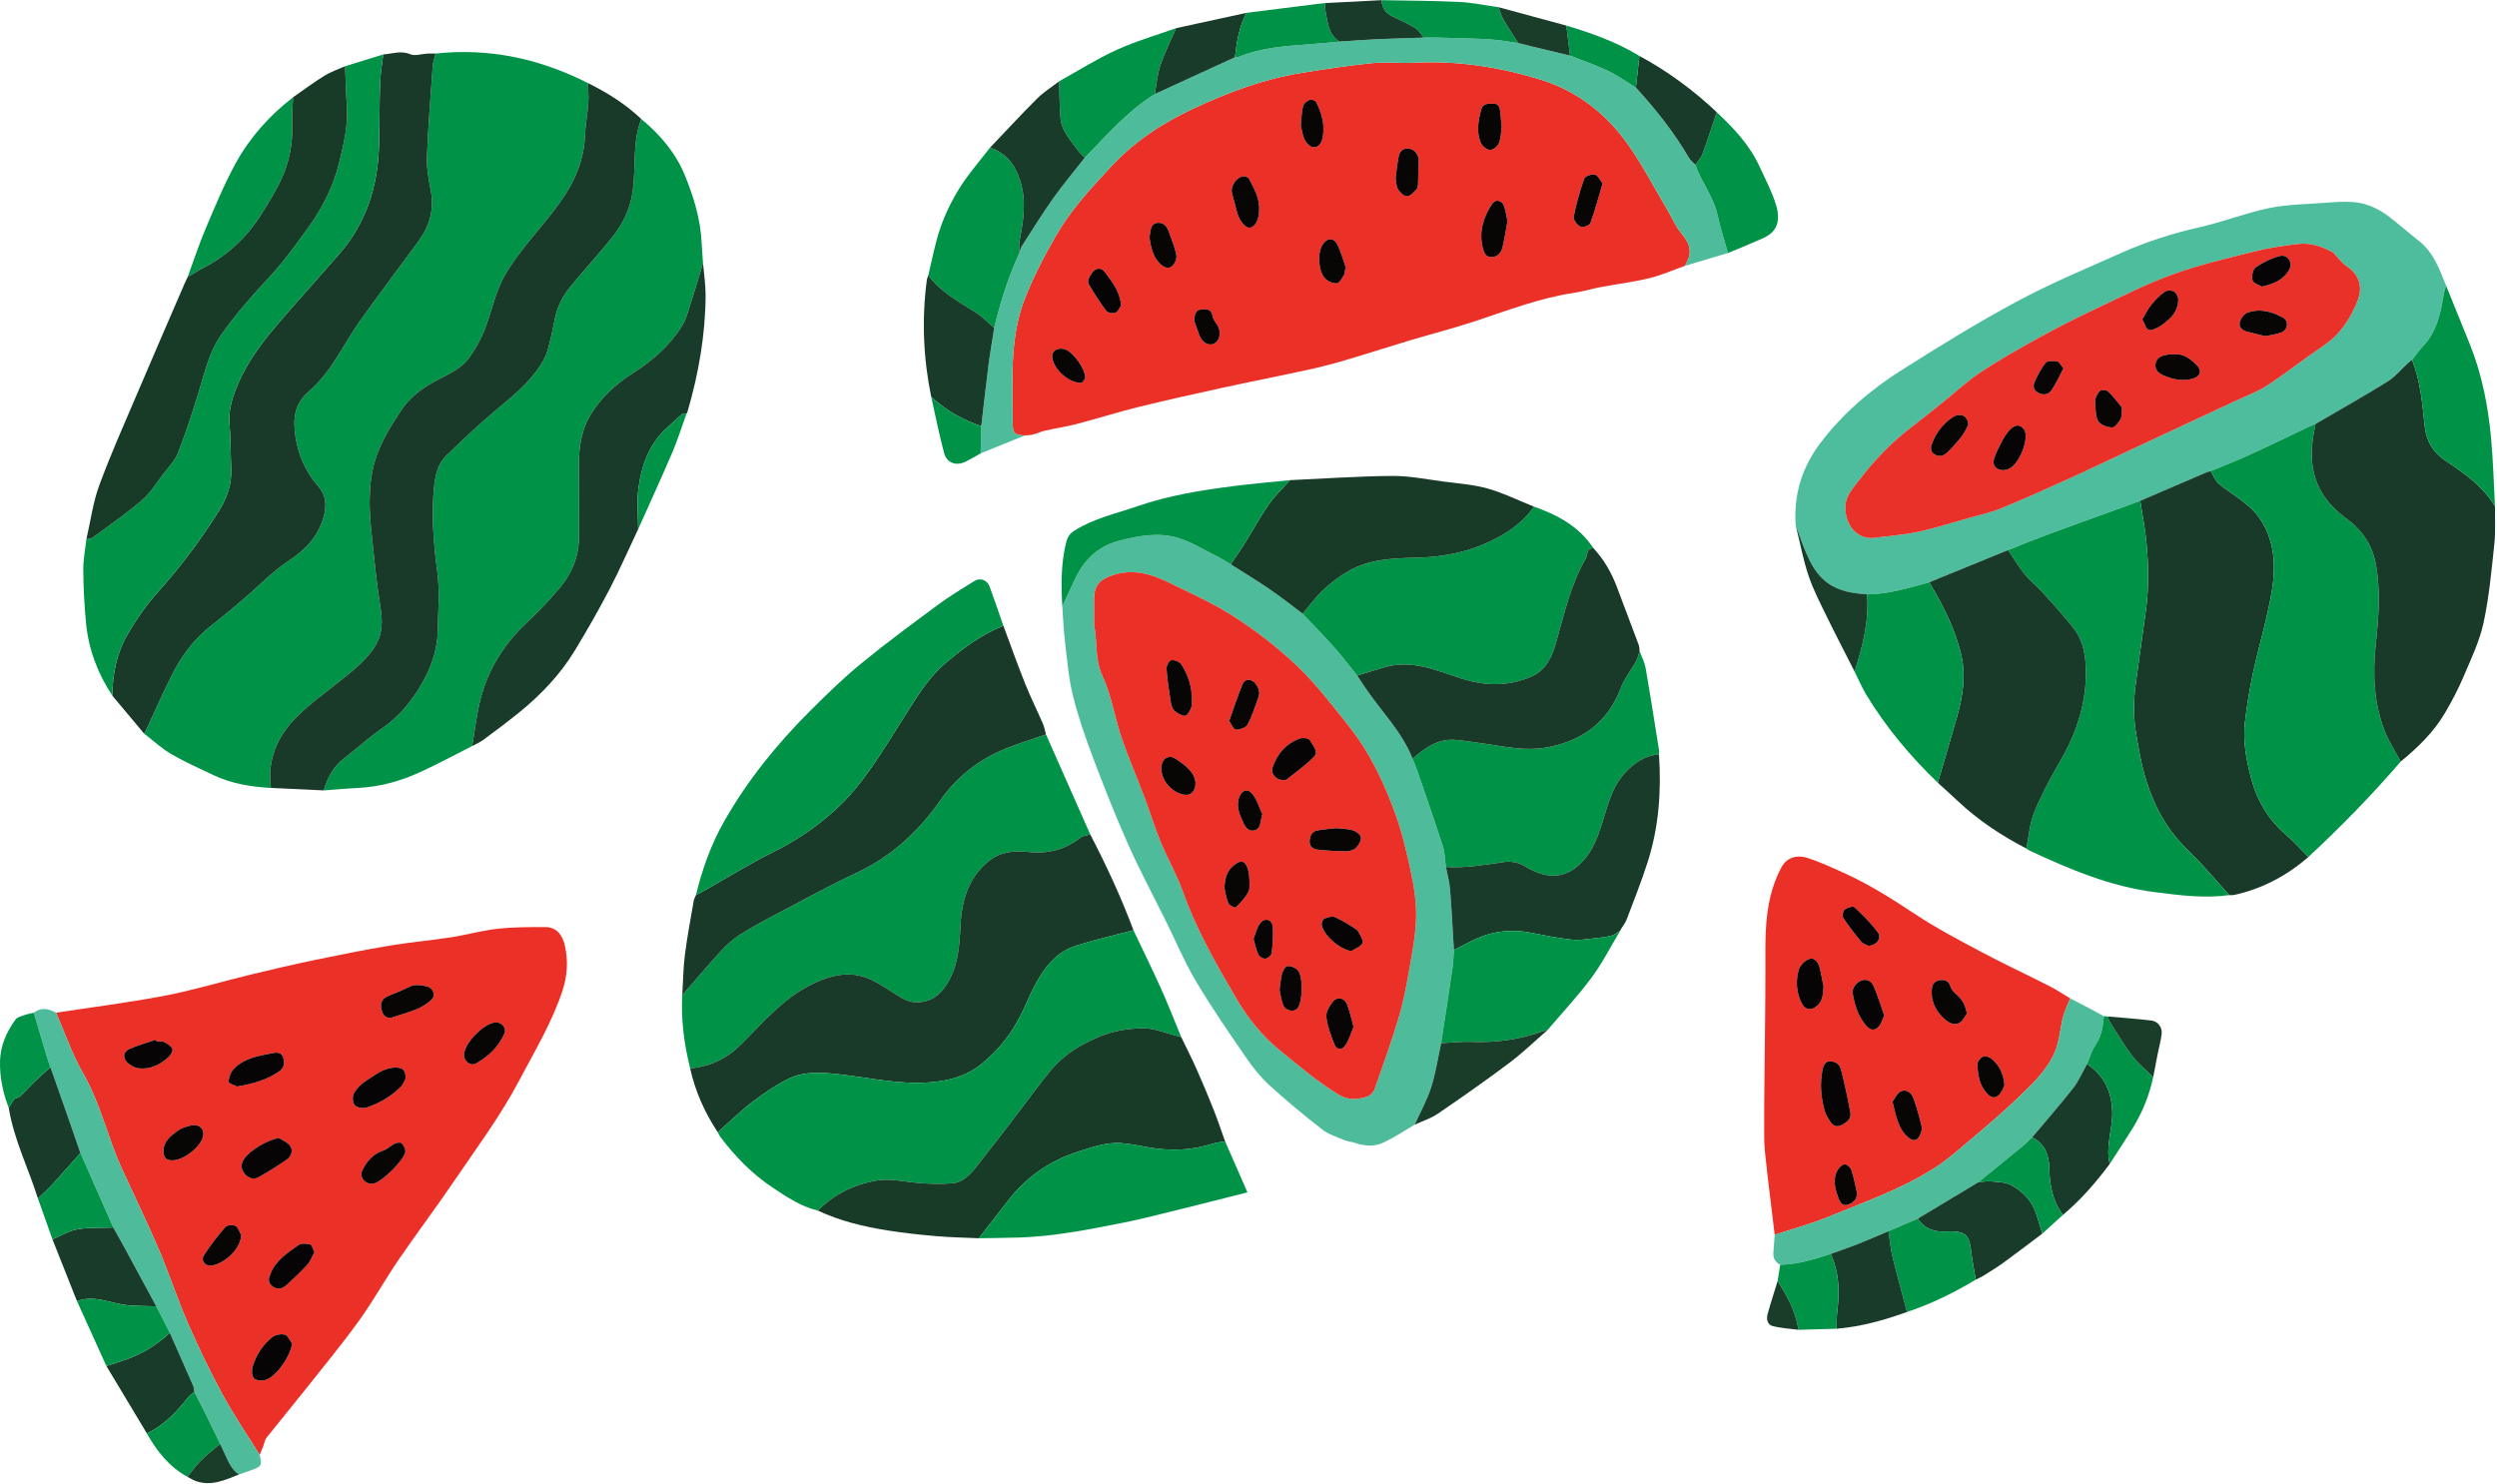 <?xml version="1.0" encoding="UTF-8"?>
<svg xmlns="http://www.w3.org/2000/svg" width="925" height="550" viewBox="0 0 925 550" fill="none">
  <path d="M255.676 395.874C253.443 386.951 252.24 377.917 252.742 368.698C257.515 363.229 262.194 357.676 267.104 352.335C269.198 350.056 271.57 347.895 274.178 346.257C278.924 343.274 283.889 340.625 288.855 338.011C298.275 333.053 307.617 327.915 317.252 323.407C330.103 317.393 340.164 308.165 348.131 296.792C354.409 287.83 362.415 281.524 372.324 277.444C377.27 275.407 382.421 273.869 387.479 272.105C392.948 284.46 398.419 296.815 403.888 309.169C402.673 309.536 401.213 309.588 400.286 310.319C394.533 314.845 388.094 316.435 380.869 315.643C375.767 315.084 370.667 315.59 366.489 318.86C358.692 324.963 356.201 333.92 355.79 343.055C355.444 350.731 354.919 358.06 350.749 364.642C348.121 368.791 344.56 371.49 339.204 371.329C335.604 371.221 333.122 369.13 330.344 367.428C326.377 364.997 322.578 362.255 317.831 361.37C312.093 360.3 306.83 361.868 301.754 364.19C290.58 369.3 282.842 378.677 274.409 387.047C269.03 392.386 262.95 395.119 255.675 395.875L255.676 395.874Z" fill="#009348"></path>
  <path d="M255.676 395.874C262.951 395.118 269.031 392.385 274.41 387.046C282.843 378.676 290.581 369.299 301.755 364.189C306.831 361.867 312.094 360.299 317.832 361.369C322.579 362.254 326.378 364.996 330.345 367.428C333.122 369.129 335.605 371.22 339.205 371.328C344.561 371.489 348.122 368.79 350.75 364.642C354.92 358.059 355.444 350.73 355.791 343.054C356.202 333.919 358.693 324.963 366.49 318.859C370.668 315.589 375.768 315.083 380.87 315.642C388.095 316.434 394.535 314.844 400.287 310.318C401.214 309.588 402.674 309.535 403.889 309.168C409.873 320.703 415.343 332.469 419.886 344.654C413.04 346.445 406.133 348.04 399.376 350.123C396.5 351.01 393.553 352.481 391.308 354.45C385.498 359.547 382.481 366.585 379.391 373.471C375.718 381.656 370.576 388.588 363.526 394.259C357.805 398.861 351.258 400.486 344.257 401.019C333.081 401.872 322.191 399.326 311.194 398.066C304.7 397.322 298.069 396.753 292.069 399.712C287.223 402.101 282.685 405.256 278.375 408.55C273.984 411.904 270.039 415.842 265.898 419.524C261.092 412.246 257.552 404.42 255.677 395.875L255.676 395.874Z" fill="#193A28"></path>
  <path d="M265.897 419.523C270.037 415.841 273.982 411.903 278.374 408.549C282.684 405.255 287.222 402.1 292.068 399.711C298.068 396.752 304.699 397.321 311.193 398.065C322.19 399.325 333.08 401.87 344.256 401.018C351.257 400.485 357.805 398.859 363.525 394.258C370.575 388.587 375.718 381.655 379.39 373.47C382.48 366.584 385.497 359.546 391.307 354.449C393.552 352.481 396.499 351.009 399.375 350.122C406.132 348.039 413.039 346.445 419.885 344.653C423.335 351.937 426.897 359.173 430.202 366.524C432.83 372.368 435.144 378.353 437.597 384.274C436.771 384.04 435.951 383.786 435.119 383.578C431.439 382.656 427.762 381.034 424.073 380.999C418.316 380.943 412.57 381.836 407.092 384.139C400.353 386.972 394.222 390.653 389.518 396.25C385.189 401.401 381.296 406.919 377.191 412.26C372.496 418.37 367.839 424.511 363.05 430.547C360.258 434.066 357.54 438.041 352.563 438.422C348.297 438.747 343.954 438.627 339.688 438.235C334.453 437.755 329.307 436.438 323.976 437.494C315.86 439.101 308.795 442.613 302.968 448.529C296.873 447.067 291.756 443.661 286.629 440.284C278.809 435.132 272.337 428.575 266.764 421.095C266.41 420.619 266.185 420.049 265.899 419.522L265.897 419.523Z" fill="#009348"></path>
  <path d="M387.478 272.104C382.42 273.868 377.269 275.406 372.323 277.443C362.415 281.523 354.408 287.828 348.13 296.791C340.163 308.164 330.102 317.392 317.251 323.406C307.617 327.915 298.274 333.052 288.854 338.01C283.888 340.624 278.923 343.274 274.177 346.256C271.57 347.895 269.198 350.056 267.103 352.334C262.193 357.675 257.514 363.228 252.741 368.697C253.049 363.697 253.102 358.666 253.728 353.706C254.569 347.042 255.838 340.433 256.969 333.808C257.096 333.062 257.517 332.364 257.801 331.644C258.785 331.116 259.778 330.604 260.751 330.055C269.25 325.256 277.568 320.091 286.295 315.75C294.851 311.494 302.628 306.285 309.624 299.861C319.854 290.465 326.704 278.506 334.074 266.987C338.895 259.452 343.282 251.628 350.192 245.736C356.732 240.158 363.615 235.053 371.696 231.831C374.356 238.96 376.895 246.138 379.717 253.202C381.734 258.251 384.166 263.133 386.33 268.125C386.875 269.38 387.104 270.772 387.478 272.1V272.104Z" fill="#193A28"></path>
  <path d="M302.966 448.53C308.793 442.614 315.858 439.102 323.974 437.495C329.307 436.439 334.452 437.756 339.686 438.236C343.952 438.628 348.295 438.748 352.561 438.423C357.538 438.042 360.257 434.067 363.048 430.548C367.837 424.512 372.495 418.371 377.189 412.261C381.294 406.92 385.186 401.402 389.516 396.251C394.219 390.654 400.351 386.973 407.09 384.14C412.568 381.837 418.314 380.944 424.071 381C427.761 381.035 431.437 382.657 435.117 383.579C435.948 383.787 436.769 384.042 437.595 384.275C439.5 388.229 441.503 392.137 443.284 396.144C445.496 401.117 447.602 406.142 449.609 411.202C451.134 415.049 452.431 418.986 453.83 422.883C452.301 423.16 450.719 423.266 449.255 423.74C441.609 426.216 433.851 426.516 425.976 425.192C422.401 424.592 418.837 423.754 415.235 423.523C409.796 423.174 404.721 424.99 399.582 426.626C388.821 430.052 380.079 436.167 373.228 445.088C369.711 449.667 366.151 454.213 362.611 458.775C357.348 458.528 352.071 458.443 346.826 457.991C340.799 457.473 334.769 456.827 328.798 455.878C319.911 454.465 311.18 452.373 302.966 448.53Z" fill="#183B28"></path>
  <path d="M371.697 231.834C363.616 235.056 356.733 240.161 350.193 245.738C343.283 251.631 338.896 259.454 334.075 266.99C326.705 278.508 319.854 290.468 309.625 299.863C302.63 306.288 294.852 311.497 286.296 315.753C277.569 320.093 269.252 325.259 260.752 330.058C259.779 330.607 258.786 331.118 257.802 331.647C260.106 322.098 263.379 312.889 268.234 304.349C276.85 289.191 287.73 275.729 300.039 263.444C306.132 257.363 312.316 251.311 318.964 245.862C328.269 238.235 337.975 231.088 347.652 223.93C351.894 220.793 356.459 218.087 360.935 215.278C363.105 213.918 365.687 214.855 366.612 217.362C368.383 222.158 370.01 227.008 371.696 231.835L371.697 231.834Z" fill="#009348"></path>
  <path d="M362.613 458.775C366.153 454.214 369.713 449.667 373.23 445.088C380.081 436.166 388.823 430.051 399.584 426.626C404.723 424.99 409.798 423.174 415.237 423.523C418.839 423.754 422.403 424.592 425.978 425.192C433.852 426.516 441.61 426.216 449.257 423.74C450.721 423.267 452.303 423.16 453.831 422.883C456.519 429.013 459.205 435.144 462.107 441.768C452.558 444.173 443.445 446.508 434.311 448.752C428.005 450.302 421.705 451.915 415.337 453.165C402.784 455.629 390.22 458.125 377.372 458.507C372.454 458.653 367.534 458.689 362.614 458.776L362.613 458.775Z" fill="#009348"></path>
  <path d="M108.549 36.041C108.434 39.443 108.122 42.852 108.244 46.245C108.493 53.193 107.166 59.85 104.337 66.096C102.311 70.569 99.658 74.779 97.061 78.966C91.668 87.662 84.501 94.51 75.352 99.224C73.357 100.252 71.462 101.474 69.521 102.607C71.697 96.69 73.64 90.673 76.103 84.879C79.618 76.609 83.048 68.246 87.365 60.392C92.617 50.84 99.887 42.767 108.548 36.042L108.549 36.041Z" fill="#009348"></path>
  <path d="M161.375 19.837C181.309 17.686 200.033 21.776 217.801 30.78C217.863 33.206 218.121 35.646 217.948 38.056C217.644 42.275 216.854 46.465 216.666 50.685C216.311 58.65 213.445 65.902 209.261 72.298C204.362 79.788 198.11 86.381 192.701 93.556C189.909 97.26 187.168 101.161 185.312 105.372C182.918 110.805 181.669 116.732 179.476 122.267C178.063 125.834 176.144 129.298 173.906 132.417C170.501 137.158 164.932 139.059 160.077 141.862C155.604 144.445 151.599 147.588 148.7 151.919C145.151 157.221 141.805 162.593 139.574 168.684C137.655 173.921 137.075 179.284 136.936 184.683C136.807 189.674 137.34 194.702 137.854 199.685C138.704 207.929 139.519 216.191 140.84 224.366C141.71 229.751 141.951 234.679 138.857 239.574C135.901 244.251 131.771 247.576 127.618 250.967C121.67 255.823 115.273 260.229 109.875 265.635C102.779 272.741 98.898 281.493 100.374 291.935C93.02 291.517 85.813 290.38 79.091 287.19C73.811 284.684 68.442 282.305 63.405 279.365C59.796 277.258 56.674 274.318 53.334 271.749C53.532 271.469 53.782 271.212 53.925 270.906C57.182 263.932 60.245 256.86 63.725 249.999C67.239 243.074 71.775 236.865 77.988 231.999C82.143 228.745 86.194 225.355 90.217 221.939C95.753 217.239 100.824 211.858 106.826 207.873C113.116 203.696 117.793 198.968 119.877 191.544C121.077 187.271 120.778 183.455 118.006 180.298C113.261 174.895 110.493 168.732 109.449 161.716C108.534 155.57 108.874 149.883 114.104 145.313C117.143 142.657 119.922 139.555 122.236 136.248C126.101 130.725 129.254 124.7 133.149 119.201C140.306 109.098 147.815 99.248 155.116 89.246C159.227 83.614 160.918 77.423 159.547 70.4C158.758 66.357 158.006 62.181 158.165 58.103C158.602 46.896 159.498 35.707 160.299 24.516C160.412 22.939 161.005 21.396 161.375 19.837Z" fill="#009348"></path>
  <path d="M174.907 276.414C168.368 279.709 161.929 283.222 155.265 286.238C148.072 289.494 140.499 291.555 132.53 291.94C128.326 292.144 124.132 292.54 119.935 292.849C121.301 288.182 123.455 284.056 127.432 280.996C132.159 277.359 136.578 273.293 141.476 269.915C147.107 266.03 151.45 261.047 155.013 255.398C159.17 248.808 162.011 241.63 162.156 233.692C162.288 226.491 162.955 219.186 162.019 212.108C160.604 201.404 159.71 190.761 160.842 180.035C161.267 176.012 162.22 171.847 165.265 168.891C170.971 163.349 176.747 157.849 182.826 152.727C189.056 147.478 195.507 142.502 200.033 135.593C201.203 133.806 202.266 131.84 202.853 129.804C203.956 125.986 204.756 122.074 205.533 118.171C206.453 113.549 208.549 109.506 211.509 105.942C216.541 99.885 221.866 94.068 226.794 87.93C230.8 82.941 233.495 77.254 234.396 70.791C235.633 61.917 234.182 52.724 237.567 44.109C244.58 49.862 250.36 56.721 253.769 65.096C256.991 73.011 259.509 81.25 259.924 89.937C260.044 92.435 260.253 94.928 260.421 97.424C259.147 101.647 257.957 105.899 256.572 110.086C255.328 113.851 254.465 117.925 252.381 121.192C247.765 128.428 241.256 133.934 234.028 138.531C228.02 142.354 222.904 147.168 219.109 153.127C215.287 159.127 214.357 166.009 214.432 173.061C214.525 181.744 214.496 190.43 214.464 199.115C214.437 206.558 211.563 212.974 206.799 218.487C203.132 222.731 199.235 226.809 195.151 230.652C186.654 238.646 180.686 248.135 177.9 259.442C176.529 265.009 175.881 270.754 174.905 276.417L174.907 276.414Z" fill="#009348"></path>
  <path d="M237.569 44.104C234.183 52.719 235.634 61.912 234.398 70.786C233.497 77.251 230.802 82.936 226.796 87.926C221.868 94.064 216.542 99.88 211.511 105.937C208.551 109.501 206.455 113.545 205.535 118.167C204.758 122.069 203.958 125.981 202.855 129.799C202.268 131.835 201.205 133.801 200.035 135.588C195.509 142.498 189.058 147.473 182.828 152.723C176.749 157.846 170.973 163.344 165.267 168.886C162.222 171.843 161.269 176.007 160.844 180.03C159.712 190.757 160.606 201.4 162.021 212.103C162.957 219.182 162.29 226.487 162.158 233.687C162.013 241.626 159.172 248.803 155.015 255.393C151.452 261.042 147.109 266.026 141.478 269.91C136.58 273.289 132.161 277.354 127.434 280.991C123.457 284.051 121.303 288.177 119.937 292.844C113.415 292.539 106.894 292.235 100.374 291.93C98.898 281.489 102.78 272.736 109.876 265.631C115.273 260.226 121.67 255.819 127.618 250.963C131.771 247.572 135.901 244.246 138.857 239.57C141.951 234.675 141.71 229.748 140.84 224.362C139.519 216.187 138.704 207.925 137.854 199.682C137.34 194.698 136.807 189.67 136.936 184.679C137.075 179.281 137.655 173.918 139.574 168.68C141.806 162.589 145.151 157.218 148.7 151.915C151.599 147.584 155.604 144.441 160.077 141.858C164.932 139.056 170.502 137.156 173.906 132.413C176.145 129.295 178.063 125.83 179.476 122.263C181.67 116.728 182.918 110.801 185.312 105.368C187.168 101.156 189.908 97.256 192.701 93.552C198.11 86.377 204.362 79.785 209.262 72.294C213.445 65.899 216.311 58.646 216.666 50.682C216.854 46.462 217.645 42.271 217.948 38.052C218.121 35.643 217.863 33.202 217.801 30.776C224.992 34.328 231.726 38.553 237.569 44.1V44.104Z" fill="#193A28"></path>
  <path d="M161.375 19.837C161.004 21.395 160.412 22.939 160.299 24.516C159.499 35.706 158.602 46.896 158.165 58.103C158.006 62.181 158.758 66.357 159.547 70.4C160.918 77.423 159.227 83.614 155.116 89.246C147.815 99.248 140.306 109.098 133.149 119.201C129.254 124.7 126.101 130.725 122.236 136.248C119.922 139.555 117.143 142.657 114.104 145.313C108.874 149.883 108.534 155.57 109.449 161.716C110.493 168.732 113.261 174.895 118.006 180.298C120.778 183.455 121.077 187.271 119.877 191.544C117.793 198.968 113.116 203.696 106.826 207.873C100.824 211.858 95.753 217.239 90.217 221.939C86.194 225.355 82.143 228.745 77.988 231.999C71.775 236.865 67.239 243.074 63.725 249.999C60.245 256.86 57.182 263.932 53.925 270.906C53.782 271.212 53.532 271.469 53.334 271.749C49.436 267.09 45.537 262.431 41.639 257.772C41.669 249.841 43.184 242.146 47.114 235.294C50.279 229.776 53.972 224.42 58.203 219.683C66.778 210.082 74.506 199.902 81.281 188.989C84.162 184.348 85.88 179.302 85.644 173.714C85.409 168.117 85.481 162.499 85.013 156.923C84.638 152.441 85.77 148.323 87.311 144.321C90.745 135.4 96.307 127.741 102.458 120.544C109.997 111.725 117.766 103.101 125.425 94.385C135.552 82.86 139.964 69.192 140.391 54.081C140.608 46.367 140.528 38.643 140.795 30.931C140.921 27.334 141.551 23.754 141.953 20.166C145.282 19.955 148.471 18.611 151.995 20.104C153.745 20.845 156.173 19.963 158.297 19.855C159.321 19.802 160.35 19.84 161.377 19.836L161.375 19.837Z" fill="#193A28"></path>
  <path d="M141.951 20.166C141.549 23.754 140.918 27.334 140.793 30.931C140.525 38.643 140.605 46.367 140.388 54.081C139.961 69.192 135.549 82.86 125.422 94.385C117.763 103.101 109.994 111.725 102.455 120.544C96.304 127.74 90.742 135.399 87.308 144.321C85.768 148.322 84.635 152.44 85.011 156.923C85.479 162.499 85.406 168.117 85.641 173.714C85.877 179.302 84.159 184.348 81.278 188.989C74.503 199.902 66.776 210.082 58.2 219.682C53.969 224.42 50.277 229.776 47.111 235.294C43.181 242.146 41.666 249.841 41.636 257.772C36.194 249.55 32.785 240.55 31.854 230.74C31.235 224.22 30.901 217.654 30.847 211.105C30.816 207.326 31.596 203.541 32.011 199.757C32.843 199.55 33.845 199.571 34.481 199.101C40.599 194.58 46.876 190.234 52.638 185.291C55.713 182.653 57.915 178.978 60.422 175.704C62.361 173.169 64.779 170.768 65.905 167.886C68.826 160.406 71.317 152.743 73.666 145.057C75.893 137.772 77.519 130.331 82.034 123.916C87.43 116.246 93.611 109.303 99.989 102.444C105.254 96.781 109.807 90.416 114.34 84.12C119.592 76.826 123.588 68.779 125.7 60.037C127.338 53.257 128.997 46.399 128.493 39.27C128.147 34.368 128.047 29.448 127.836 24.536C132.541 23.08 137.246 21.622 141.951 20.166Z" fill="#009348"></path>
  <path d="M127.836 24.536C128.047 29.448 128.147 34.368 128.493 39.27C128.997 46.399 127.338 53.257 125.7 60.037C123.588 68.779 119.592 76.826 114.34 84.12C109.807 90.416 105.254 96.781 99.989 102.444C93.611 109.303 87.43 116.246 82.034 123.916C77.519 130.331 75.893 137.772 73.666 145.057C71.317 152.743 68.826 160.406 65.905 167.886C64.78 170.768 62.362 173.168 60.422 175.704C57.915 178.978 55.713 182.653 52.638 185.291C46.876 190.234 40.599 194.58 34.481 199.101C33.845 199.571 32.843 199.55 32.011 199.757C33.541 193.119 34.418 186.241 36.744 179.893C40.927 168.476 45.918 157.352 50.682 146.153C56.535 132.393 62.499 118.681 68.422 104.95C68.763 104.159 69.154 103.388 69.522 102.608C71.464 101.475 73.359 100.253 75.354 99.225C84.503 94.511 91.67 87.663 97.063 78.967C99.66 74.779 102.313 70.57 104.338 66.097C107.168 59.851 108.494 53.193 108.246 46.246C108.124 42.853 108.435 39.444 108.551 36.042C112.415 33.359 116.184 30.525 120.178 28.053C122.548 26.586 125.273 25.69 127.839 24.537L127.836 24.536Z" fill="#183B28"></path>
  <path d="M174.907 276.414C175.882 270.75 176.53 265.006 177.902 259.44C180.687 248.132 186.656 238.643 195.153 230.649C199.238 226.806 203.135 222.728 206.801 218.484C211.564 212.97 214.44 206.554 214.466 199.112C214.497 190.427 214.527 181.742 214.434 173.058C214.359 166.006 215.289 159.124 219.111 153.124C222.906 147.165 228.021 142.35 234.03 138.528C241.258 133.931 247.767 128.424 252.383 121.189C254.466 117.923 255.329 113.848 256.574 110.083C257.959 105.896 259.148 101.644 260.423 97.421C260.763 101.447 261.41 105.475 261.387 109.499C261.304 124.131 258.791 138.418 254.714 152.446C254.622 152.764 254.426 153.052 254.277 153.355C253.773 153.339 253.079 153.097 252.799 153.338C250.769 155.078 248.817 156.91 246.852 158.724C240.476 164.611 237.717 172.349 236.552 180.563C235.832 185.634 236.411 190.889 236.406 196.06C232.854 203.558 229.521 211.169 225.691 218.522C221.742 226.101 217.472 233.526 213.049 240.842C207.622 249.819 200.467 257.35 192.346 263.941C187.988 267.477 183.476 270.828 178.967 274.174C177.736 275.087 176.267 275.677 174.908 276.416L174.907 276.414Z" fill="#193B29"></path>
  <path d="M236.405 196.059C236.41 190.887 235.831 185.631 236.551 180.561C237.715 172.347 240.475 164.609 246.851 158.722C248.817 156.908 250.769 155.077 252.798 153.336C253.078 153.095 253.773 153.336 254.276 153.354C252.545 158.135 251.031 163.01 249.034 167.679C244.962 177.198 240.63 186.606 236.405 196.059Z" fill="#009348"></path>
  <path d="M624.182 98.489C619.805 100.043 615.52 101.972 611.031 103.059C605.073 104.502 598.948 105.24 592.912 106.376C589.602 106.999 586.359 108.021 583.034 108.513C570.357 110.394 558.499 115.032 546.427 119.009C538.369 121.665 530.129 123.766 521.997 126.204C514.113 128.567 506.284 131.118 498.389 133.441C493.82 134.786 489.198 135.989 484.544 137.003C473.882 139.326 463.17 141.418 452.508 143.745C442.12 146.013 431.738 148.324 421.416 150.872C413.871 152.734 406.453 155.101 398.932 157.065C394.924 158.111 390.806 158.734 386.759 159.641C385.42 159.942 384.17 160.624 382.836 160.961C381.796 161.224 380.689 161.223 379.612 161.341C375.658 161.12 375.155 160.576 375.128 156.416C375.098 151.821 375.104 147.225 375.057 142.63C374.95 131.822 375.645 121.002 379.545 110.905C382.736 102.644 386.914 94.691 391.352 87.003C396.779 77.601 404.192 69.674 411.575 61.718C420.249 52.371 430.619 45.577 441.975 40.268C454.624 34.355 467.682 29.385 481.559 27.109C490.352 25.666 499.176 24.321 508.034 23.415C513.264 22.88 518.601 23.51 523.871 23.235C540.002 22.393 555.669 24.811 571.015 29.604C583.339 33.452 593.429 40.946 601.155 50.91C607.373 58.931 611.977 68.209 617.254 76.955C619.126 80.056 620.479 83.558 622.763 86.302C626.388 90.658 627.029 93.633 624.18 98.487L624.182 98.489ZM558.435 81.989C557.977 79.917 557.827 77.872 557.053 76.099C556.141 74.009 553.916 73.759 552.685 75.632C549.44 80.567 547.806 85.97 549.306 91.909C549.729 93.584 550.448 95.424 552.678 95.264C554.833 95.11 556.155 93.622 556.613 91.63C557.344 88.439 557.842 85.195 558.436 81.99L558.435 81.989ZM593.681 67.937C592.699 66.75 591.933 64.967 590.804 64.695C589.623 64.412 587.188 65.262 586.867 66.171C585.237 70.785 583.909 75.538 582.975 80.34C582.764 81.424 584.286 83.4 585.495 84.015C586.326 84.437 588.835 83.527 589.144 82.681C590.861 77.995 592.133 73.145 593.681 67.937ZM466.432 77.922C466.71 73.547 464.628 69.907 462.689 66.252C462.412 65.728 461.427 65.252 460.807 65.295C458.042 65.487 455.695 69.008 456.415 71.655C457.072 74.067 457.715 76.483 458.346 78.902C459.085 81.739 461.342 84.466 462.89 84.362C464.91 84.227 466.394 81.529 466.432 77.922ZM516.993 66.046C517.28 67.504 517.217 69.064 517.904 70.152C518.631 71.305 520.074 72.721 521.197 72.715C522.381 72.71 523.663 71.264 524.689 70.235C525.165 69.759 525.275 68.784 525.307 68.024C525.427 65.191 525.377 62.35 525.53 59.52C525.632 57.624 524.27 55.576 522.397 55.16C520.25 54.683 518.6 55.611 518.148 57.893C517.613 60.601 517.36 63.365 516.993 66.046ZM556.29 47.079C556.081 44.842 555.952 43.034 555.731 41.236C555.556 39.806 555.194 38.45 553.337 38.409C551.394 38.366 549.243 38.262 548.659 40.648C547.649 44.764 546.784 49.015 548.65 53.071C549.182 54.227 550.856 55.555 551.989 55.54C553.138 55.524 554.816 54.163 555.278 53.001C556.047 51.063 556.032 48.812 556.29 47.079ZM415.3 113.174C414.865 108.191 412.362 104.922 409.911 101.657C408.999 100.442 408.01 98.987 406.066 99.773C404.504 100.404 402.502 103.844 403.273 105.192C405.241 108.63 407.407 111.979 409.792 115.138C410.354 115.882 412.354 116.272 413.231 115.855C414.284 115.354 414.845 113.816 415.299 113.175L415.3 113.174ZM498.288 99.776C498.423 99.72 498.558 99.666 498.694 99.61C497.638 96.618 496.852 93.492 495.453 90.671C494.05 87.843 491.545 88.034 489.859 90.781C487.956 93.88 488.383 100.756 490.984 103.281C492.037 104.303 493.923 105.123 495.289 104.947C496.302 104.816 497.176 102.984 497.935 101.797C498.275 101.265 498.183 100.458 498.288 99.776ZM425.821 88.147C426.38 91.489 426.956 94.95 429.674 97.65C431.012 98.979 432.702 99.759 434.057 98.736C435.113 97.939 435.995 95.915 435.779 94.635C435.296 91.783 434.109 89.044 433.149 86.28C432.433 84.223 431.33 82.331 428.819 82.57C426.309 82.809 426.328 85.087 425.955 86.931C425.886 87.27 425.877 87.62 425.821 88.147ZM481.867 46.392C482.16 47.583 482.409 49.783 483.281 51.7C483.833 52.917 485.238 54.417 486.393 54.539C488.388 54.75 489.557 53.06 489.952 51.078C490.899 46.341 489.66 41.959 487.552 37.8C487.263 37.228 485.776 36.731 485.157 36.98C484.178 37.374 482.993 38.299 482.737 39.23C482.195 41.21 482.195 43.337 481.867 46.392ZM400.687 141.875C400.973 141.464 401.935 140.712 401.985 139.905C402.173 136.846 397.548 130.461 394.66 129.453C392.152 128.577 389.73 129.799 389.769 131.923C389.847 136.316 395.604 141.966 400.687 141.875ZM442.383 118.867C442.879 120.246 443.561 122.1 444.211 123.967C445.156 126.685 447.342 128.155 449.426 127.446C451.532 126.728 452.481 123.926 451.36 121.246C450.766 119.827 449.42 118.604 449.201 117.173C448.764 114.322 446.89 114.498 444.971 114.669C442.797 114.862 442.562 116.576 442.383 118.867Z" fill="#EB3028"></path>
  <path d="M624.182 98.489C627.031 93.635 626.389 90.66 622.765 86.303C620.482 83.56 619.127 80.058 617.256 76.957C611.978 68.211 607.375 58.934 601.156 50.912C593.431 40.948 583.341 33.454 571.017 29.605C555.671 24.813 540.004 22.395 523.873 23.237C518.604 23.512 513.267 22.883 508.036 23.417C499.177 24.322 490.352 25.667 481.56 27.11C467.684 29.387 454.626 34.357 441.977 40.27C430.621 45.579 420.251 52.373 411.577 61.72C404.194 69.676 396.78 77.603 391.353 87.005C386.916 94.693 382.738 102.646 379.547 110.907C375.647 121.004 374.952 131.824 375.059 142.631C375.105 147.227 375.1 151.823 375.13 156.418C375.157 160.578 375.66 161.122 379.613 161.343C374.168 163.555 368.724 165.768 363.279 167.981C363.357 164.621 363.435 161.26 363.514 157.899C364.397 150.343 365.22 142.778 366.186 135.233C366.778 130.619 367.591 126.033 368.304 121.436C370.566 111.948 373.499 102.684 377.583 93.808C377.901 92.912 378.06 91.915 378.56 91.138C382.399 85.176 386.134 79.135 390.238 73.358C393.895 68.21 397.984 63.37 401.883 58.395C410.025 50.019 417.699 41.128 427.769 34.874C433.581 32.195 439.39 29.509 445.206 26.837C449.291 24.961 453.384 23.103 457.474 21.237C457.985 21.17 458.538 21.208 459 21.02C467.137 17.702 475.753 17.093 484.372 16.46C488.312 16.17 492.244 15.773 496.181 15.423C500.748 15.123 505.313 14.75 509.885 14.54C515.745 14.271 521.61 14.132 527.473 13.936C529.125 13.931 530.777 13.883 532.427 13.93C538.838 14.113 545.256 14.201 551.657 14.576C555.263 14.787 558.84 15.488 562.43 15.969C564.088 16.378 565.745 16.793 567.404 17.192C572.138 18.333 576.872 19.467 581.607 20.604C586.311 22.467 591.129 24.094 595.685 26.268C599.291 27.989 602.577 30.381 606.005 32.476C613.375 40.491 620.104 48.984 625.615 58.409C626.203 59.414 627.209 60.176 628.02 61.051C630.255 67.453 634.749 72.829 636.237 79.606C637.283 84.372 638.812 89.034 640.125 93.743C634.81 95.325 629.494 96.909 624.178 98.492L624.182 98.489Z" fill="#4EBC9B"></path>
  <path d="M377.583 93.806C373.499 102.682 370.566 111.945 368.304 121.434C366.056 119.543 363.983 117.379 361.528 115.815C355.19 111.778 348.519 108.22 343.868 102.037C345.346 96.085 346.397 89.983 348.424 84.224C350.248 79.042 352.736 73.982 355.671 69.336C358.934 64.174 363.036 59.542 366.772 54.679C372.751 56.721 376.007 60.96 377.914 66.954C380.322 74.52 379.122 81.802 377.684 89.214C377.397 90.695 377.602 92.272 377.581 93.805L377.583 93.806Z" fill="#009348"></path>
  <path d="M427.771 34.871C417.7 41.125 410.026 50.016 401.884 58.391C401.034 57.531 400.056 56.766 399.36 55.796C396.712 52.104 393.325 48.706 392.874 43.923C392.443 39.343 392.52 34.714 392.374 30.106C399.444 26.188 406.31 21.82 413.643 18.479C420.737 15.246 428.312 13.071 435.675 10.431C433.706 15.012 431.455 19.497 429.862 24.206C428.711 27.608 428.436 31.305 427.77 34.87L427.771 34.871Z" fill="#009348"></path>
  <path d="M343.868 102.037C348.519 108.22 355.19 111.778 361.528 115.815C363.983 117.379 366.056 119.543 368.304 121.434C367.59 126.032 366.778 130.618 366.186 135.231C365.219 142.777 364.397 150.342 363.514 157.897C356.595 155.524 350.302 152.082 344.96 147.015C342.013 132.685 341.432 118.265 343.336 103.753C343.414 103.168 343.687 102.608 343.868 102.037Z" fill="#193B29"></path>
  <path d="M640.128 93.74C638.815 89.031 637.286 84.37 636.24 79.603C634.753 72.826 630.258 67.45 628.024 61.048C628.917 59.742 630.112 58.549 630.644 57.111C632.542 51.979 634.215 46.764 635.972 41.581C642.298 47.528 648.224 53.797 651.879 61.832C654.012 66.524 656.497 71.127 657.959 76.028C659.017 79.574 659.302 83.786 655.816 86.626C654.256 87.897 652.228 88.633 650.346 89.461C646.967 90.948 643.537 92.32 640.128 93.74Z" fill="#009348"></path>
  <path d="M392.375 30.107C392.521 34.715 392.444 39.344 392.875 43.924C393.325 48.706 396.713 52.105 399.361 55.797C400.056 56.766 401.035 57.531 401.884 58.392C397.987 63.368 393.897 68.208 390.24 73.356C386.135 79.133 382.4 85.174 378.562 91.136C378.062 91.913 377.902 92.91 377.585 93.806C377.605 92.274 377.4 90.697 377.687 89.215C379.124 81.803 380.325 74.521 377.917 66.955C376.008 60.961 372.753 56.722 366.774 54.68C372.586 48.589 378.294 42.392 384.259 36.454C386.676 34.049 389.653 32.206 392.375 30.107Z" fill="#193B29"></path>
  <path d="M635.972 41.581C634.215 46.764 632.542 51.979 630.644 57.111C630.112 58.549 628.917 59.742 628.024 61.048C627.211 60.173 626.206 59.411 625.618 58.406C620.108 48.981 613.378 40.488 606.01 32.472C606.448 28.558 606.885 24.644 607.322 20.73C617.802 26.402 627.313 33.408 635.974 41.581H635.972Z" fill="#193B29"></path>
  <path d="M427.771 34.871C428.437 31.306 428.712 27.608 429.863 24.207C431.455 19.499 433.706 15.014 435.676 10.432C444.381 8.539 453.086 6.645 461.79 4.753C458.995 9.892 458.133 15.536 457.476 21.234C453.386 23.101 449.293 24.958 445.208 26.835C439.392 29.507 433.583 32.192 427.771 34.871Z" fill="#193B29"></path>
  <path d="M562.433 15.966C558.843 15.486 555.266 14.785 551.66 14.574C545.26 14.199 538.841 14.111 532.429 13.928C530.78 13.881 529.127 13.928 527.475 13.934C526.406 12.724 525.54 11.183 524.225 10.373C521.59 8.75 518.734 7.47 515.922 6.152C513.299 4.922 511.945 2.92 511.786 0.061C521.366 0.254 530.955 0.262 540.523 0.718C545.407 0.952 550.253 1.99 555.116 2.665C555.694 4.162 556.092 5.761 556.887 7.132C558.628 10.138 560.572 13.029 562.432 15.967L562.433 15.966Z" fill="#009348"></path>
  <path d="M457.476 21.234C458.133 15.536 458.995 9.892 461.79 4.753C470.552 3.65 479.314 2.546 488.076 1.447C489.018 1.329 489.965 1.241 490.91 1.139C490.936 2.08 490.838 3.043 491.008 3.957C491.796 8.192 492.023 12.701 496.182 15.42C492.247 15.77 488.314 16.167 484.374 16.457C475.755 17.091 467.138 17.699 459.001 21.017C458.54 21.205 457.986 21.167 457.476 21.234Z" fill="#009348"></path>
  <path d="M496.182 15.42C492.023 12.701 491.796 8.192 491.008 3.957C490.838 3.043 490.936 2.08 490.91 1.139C497.869 0.78 504.828 0.42 511.786 0.06C511.946 2.919 513.3 4.921 515.923 6.151C518.735 7.469 521.591 8.749 524.226 10.372C525.541 11.183 526.407 12.723 527.476 13.933C521.613 14.128 515.747 14.267 509.887 14.536C505.315 14.746 500.751 15.119 496.183 15.419L496.182 15.42Z" fill="#193B29"></path>
  <path d="M607.322 20.73C606.885 24.644 606.448 28.558 606.01 32.472C602.581 30.379 599.294 27.987 595.688 26.266C591.132 24.092 586.314 22.465 581.609 20.602C581.153 16.893 580.695 13.183 580.239 9.474C589.656 12.288 598.872 15.584 607.32 20.729L607.322 20.73Z" fill="#009348"></path>
  <path d="M580.239 9.474C580.695 13.183 581.153 16.893 581.609 20.602C576.875 19.464 572.14 18.332 567.407 17.191C565.747 16.79 564.091 16.374 562.433 15.966C560.572 13.028 558.628 10.138 556.887 7.132C556.092 5.761 555.694 4.162 555.116 2.665C563.49 4.936 571.865 7.206 580.239 9.476L580.239 9.474Z" fill="#1A3D2A"></path>
  <path d="M344.96 147.015C350.302 152.082 356.595 155.524 363.514 157.897C363.435 161.259 363.358 164.619 363.28 167.979C361.476 168.985 359.708 170.062 357.861 170.982C354.28 172.765 350.769 171.65 349.747 167.867C347.89 160.988 346.53 153.973 344.962 147.015H344.96Z" fill="#009348"></path>
  <path d="M558.435 81.989C557.841 85.194 557.343 88.438 556.612 91.629C556.154 93.622 554.832 95.109 552.677 95.263C550.448 95.423 549.728 93.583 549.305 91.908C547.806 85.969 549.44 80.566 552.684 75.631C553.915 73.758 556.141 74.009 557.052 76.098C557.826 77.871 557.976 79.916 558.435 81.989L558.435 81.989Z" fill="#080505"></path>
  <path d="M593.681 67.937C592.133 73.145 590.861 77.995 589.144 82.681C588.835 83.527 586.326 84.437 585.495 84.015C584.287 83.401 582.764 81.424 582.975 80.34C583.909 75.538 585.237 70.785 586.867 66.171C587.188 65.262 589.623 64.412 590.804 64.695C591.933 64.967 592.699 66.75 593.681 67.937Z" fill="#080505"></path>
  <path d="M466.432 77.922C466.394 81.529 464.91 84.227 462.89 84.362C461.342 84.466 459.086 81.738 458.346 78.902C457.715 76.483 457.072 74.067 456.415 71.655C455.695 69.008 458.042 65.487 460.807 65.295C461.427 65.252 462.412 65.728 462.689 66.252C464.628 69.907 466.71 73.547 466.432 77.922Z" fill="#080505"></path>
  <path d="M516.993 66.046C517.36 63.365 517.613 60.601 518.148 57.893C518.6 55.611 520.25 54.683 522.397 55.16C524.27 55.576 525.632 57.624 525.53 59.52C525.377 62.35 525.427 65.191 525.307 68.024C525.275 68.784 525.164 69.758 524.689 70.235C523.663 71.264 522.381 72.71 521.197 72.715C520.074 72.721 518.631 71.305 517.904 70.152C517.217 69.064 517.28 67.504 516.993 66.046Z" fill="#080505"></path>
  <path d="M556.29 47.079C556.032 48.812 556.047 51.063 555.278 53.001C554.816 54.163 553.138 55.524 551.989 55.54C550.856 55.555 549.182 54.227 548.65 53.071C546.784 49.015 547.649 44.764 548.659 40.648C549.243 38.262 551.394 38.366 553.337 38.409C555.193 38.449 555.555 39.805 555.731 41.236C555.952 43.034 556.081 44.842 556.29 47.079Z" fill="#080505"></path>
  <path d="M415.3 113.174C414.845 113.815 414.285 115.353 413.232 115.854C412.355 116.271 410.355 115.88 409.793 115.137C407.407 111.978 405.242 108.629 403.274 105.191C402.503 103.843 404.505 100.404 406.067 99.772C408.011 98.986 409 100.442 409.912 101.656C412.363 104.921 414.865 108.19 415.301 113.173L415.3 113.174Z" fill="#060404"></path>
  <path d="M498.288 99.776C498.183 100.458 498.275 101.265 497.935 101.797C497.175 102.985 496.302 104.816 495.289 104.947C493.923 105.123 492.036 104.304 490.984 103.281C488.383 100.756 487.957 93.879 489.859 90.781C491.545 88.034 494.05 87.843 495.453 90.671C496.852 93.492 497.638 96.618 498.694 99.61C498.558 99.666 498.423 99.72 498.288 99.776Z" fill="#080505"></path>
  <path d="M425.821 88.147C425.877 87.62 425.886 87.27 425.955 86.931C426.328 85.087 426.308 82.809 428.819 82.57C431.33 82.331 432.433 84.223 433.149 86.28C434.109 89.043 435.297 91.782 435.779 94.635C435.995 95.915 435.113 97.939 434.057 98.736C432.702 99.759 431.012 98.979 429.674 97.65C426.956 94.95 426.38 91.489 425.821 88.147Z" fill="#080505"></path>
  <path d="M481.867 46.392C482.195 43.337 482.195 41.21 482.737 39.23C482.993 38.299 484.178 37.374 485.157 36.98C485.775 36.73 487.262 37.227 487.552 37.799C489.659 41.958 490.899 46.341 489.952 51.078C489.557 53.06 488.388 54.75 486.393 54.539C485.238 54.417 483.833 52.917 483.281 51.7C482.409 49.783 482.16 47.583 481.867 46.392Z" fill="#080505"></path>
  <path d="M400.687 141.875C395.604 141.966 389.847 136.316 389.769 131.923C389.73 129.799 392.152 128.577 394.66 129.453C397.548 130.461 402.173 136.846 401.985 139.905C401.936 140.713 400.974 141.464 400.687 141.875Z" fill="#080505"></path>
  <path d="M442.383 118.867C442.562 116.576 442.797 114.862 444.971 114.669C446.89 114.498 448.764 114.322 449.201 117.173C449.42 118.604 450.766 119.827 451.36 121.246C452.481 123.926 451.532 126.728 449.426 127.446C447.342 128.155 445.156 126.685 444.211 123.967C443.562 122.1 442.879 120.246 442.383 118.867Z" fill="#080505"></path>
  <path d="M20.765 375.206C34.18 373.149 47.668 371.469 60.987 368.916C71.582 366.885 81.956 363.724 92.457 361.181C100.437 359.249 108.435 357.379 116.472 355.703C125.706 353.778 134.962 351.923 144.263 350.363C151.772 349.103 159.382 348.457 166.91 347.296C172.718 346.399 178.428 344.769 184.256 344.117C190.084 343.465 196.003 343.473 201.882 343.472C206.25 343.471 208.376 346.475 209.243 350.309C210.511 355.912 210.197 361.517 208.393 366.993C204.496 378.812 198.092 389.41 192.327 400.34C185.358 413.554 176.456 425.47 168.104 437.754C161.442 447.551 154.298 457.019 147.614 466.801C142.558 474.201 138.208 482.095 132.968 489.355C126.684 498.062 119.825 506.356 113.146 514.776C108.368 520.801 103.447 526.713 98.677 532.744C98.033 533.559 97.922 534.787 97.527 535.81C97.106 536.9 96.642 537.973 96.197 539.054C91.636 531.708 86.73 524.55 82.606 516.967C77.894 508.302 73.588 499.385 69.639 490.343C65.724 481.378 62.712 472.02 58.868 463.021C54.58 452.982 49.795 443.156 45.239 433.231C39.872 421.536 37.222 408.788 30.687 397.484C26.642 390.486 24.024 382.66 20.765 375.206ZM150.245 399.567C150.299 396.359 149.055 395.538 146.608 395.535C142.286 395.53 139.178 398.141 135.877 400.227C134.031 401.393 132.275 403.057 131.171 404.909C130.492 406.048 130.538 408.44 131.324 409.398C132.09 410.335 134.416 410.791 135.696 410.368C140.504 408.778 144.891 406.255 148.486 402.619C149.452 401.643 149.911 400.166 150.245 399.567ZM103.384 421.621C99.282 422.25 92.753 426.004 90.461 429.32C89.141 431.23 89.19 433.083 90.592 434.84C91.931 436.519 93.9 437.171 95.722 436.175C99.341 434.196 102.837 431.961 106.233 429.615C107.955 428.425 108.665 426.293 107.492 424.538C106.62 423.233 104.788 422.569 103.385 421.62L103.384 421.621ZM87.832 402.554C93.898 401.488 99.006 400.066 103.488 396.893C105.34 395.582 105.512 393.733 104.91 391.79C104.3 389.822 102.544 389.86 101.023 390.165C95.817 391.211 90.397 391.972 86.53 396.1C85.434 397.269 84.721 399.197 84.707 400.785C84.701 401.438 87.003 402.113 87.832 402.554ZM108.195 497.775C107.32 496.62 106.625 494.768 105.526 494.485C104.107 494.119 101.979 494.525 100.831 495.443C97.265 498.294 94.827 502.126 93.545 506.51C93.166 507.805 93.297 509.909 94.112 510.707C94.944 511.522 97.031 511.644 98.344 511.272C102.327 510.141 107.722 502.301 108.195 497.775ZM144.639 377.15C147.911 376.075 151.255 375.171 154.431 373.863C156.375 373.062 158.269 371.86 159.81 370.433C161.476 368.889 160.584 366.137 158.362 365.537C155.951 364.886 153.562 364.535 151.107 365.848C148.685 367.145 146.031 368.002 143.517 369.134C141.485 370.05 140.803 371.756 141.278 373.852C141.656 375.515 142.286 377.081 144.639 377.15ZM116.484 463.929C115.903 462.803 115.579 461.233 114.901 461.062C113.52 460.711 111.551 460.566 110.524 461.306C106.629 464.114 102.464 466.718 100.38 471.449C99.57 473.288 99.04 474.928 100.689 476.378C102.478 477.953 104.465 477.645 106.114 476.14C108.791 473.7 111.44 471.209 113.875 468.533C114.991 467.307 115.568 465.591 116.483 463.928L116.484 463.929ZM137.694 438.586C137.858 438.573 138.121 438.576 138.374 438.528C141.454 437.94 149.83 429.751 150.148 426.694C150.253 425.68 149.555 424.361 148.811 423.57C148.42 423.155 147.013 423.323 146.281 423.676C144.757 424.412 143.485 425.772 141.917 426.29C138.157 427.531 135.893 430.232 134.259 433.54C133.064 435.959 134.884 438.522 137.693 438.585L137.694 438.586ZM183.69 378.788C179.32 378.936 171.848 386.604 171.872 390.916C171.886 393.247 174.347 395.128 176.317 394.02C180.921 391.431 184.671 387.872 186.849 382.964C187.742 380.954 185.911 378.713 183.69 378.788ZM58.068 385.938C57.988 385.687 57.908 385.438 57.829 385.187C54.532 386.314 51.148 387.243 47.967 388.635C45.747 389.607 45.336 391.789 47.019 393.523C48.121 394.658 49.847 395.637 51.392 395.809C55.669 396.288 59.344 394.474 62.437 391.648C63.255 390.901 64.184 389.191 63.854 388.513C63.31 387.4 61.858 386.61 60.632 385.999C59.939 385.654 58.933 385.938 58.068 385.938ZM60.554 426.436C60.576 429.019 61.703 430.067 64.267 429.888C68.208 429.612 73.855 425.256 75.079 421.547C76.051 418.603 74.104 416.331 70.895 416.969C69.065 417.332 67.106 417.962 65.644 419.059C63.201 420.893 60.598 422.852 60.554 426.436ZM89.368 457.613C88.68 456.426 88.255 454.749 87.226 454.194C86.279 453.684 84.112 453.885 83.469 454.628C80.606 457.931 77.878 461.402 75.551 465.094C74.286 467.102 75.981 469.193 78.374 468.895C82.348 468.401 89.017 463.463 89.368 457.613Z" fill="#EB3028"></path>
  <path d="M20.765 375.206C24.024 382.66 26.642 390.486 30.687 397.484C37.222 408.788 39.872 421.536 45.239 433.231C49.795 443.156 54.58 452.982 58.868 463.021C62.712 472.02 65.724 481.378 69.639 490.343C73.587 499.384 77.894 508.301 82.606 516.967C86.73 524.55 91.636 531.708 96.197 539.054C97.136 542.823 96.89 543.315 93.355 544.605C91.756 545.188 90.143 545.736 88.536 546.3C85.994 544.633 84.816 541.988 83.588 539.384C82.894 537.912 82.225 536.428 81.544 534.95C79.579 530.909 77.633 526.858 75.643 522.829C74.466 520.445 73.22 518.095 72.004 515.73C71.864 514.968 71.863 514.146 71.563 513.454C68.705 506.886 65.797 500.34 62.903 493.787C61.234 490.521 59.565 487.255 57.897 483.989C53.958 476.719 50.026 469.446 46.078 462.182C44.731 459.704 43.341 457.249 41.97 454.784C37.91 445.583 33.85 436.381 29.79 427.181C28.238 422.698 26.699 418.211 25.132 413.733C22.993 407.617 20.834 401.507 18.683 395.396C18.131 393.771 17.529 392.162 17.037 390.52C15.509 385.426 14.022 380.318 12.518 375.216C15.265 373.097 18.014 373.681 20.765 375.206Z" fill="#4EBC9B"></path>
  <path d="M41.97 454.784C43.34 457.249 44.73 459.705 46.077 462.183C50.026 469.447 53.958 476.719 57.897 483.989C54.492 483.879 51.076 483.9 47.683 483.632C41.296 483.126 35.16 479.556 28.524 482.095C25.494 474.459 22.464 466.822 19.433 459.183C22.514 457.884 25.491 455.993 28.701 455.435C33.031 454.682 37.538 454.951 41.97 454.784Z" fill="#193B29"></path>
  <path d="M18.683 395.396C20.833 401.508 22.993 407.617 25.132 413.733C26.699 418.211 28.238 422.698 29.79 427.181C26.196 431.221 22.64 435.298 18.989 439.286C17.446 440.97 15.704 442.47 14.051 444.054C10.536 432.827 5.136 422.207 3.238 410.459C3.901 409.391 4.442 408.214 5.271 407.295C5.786 406.724 6.884 406.705 7.462 406.164C9.2 404.532 10.764 402.717 12.485 401.064C14.502 399.125 16.613 397.28 18.683 395.396Z" fill="#193B29"></path>
  <path d="M62.903 493.787C65.797 500.34 68.705 506.886 71.563 513.454C71.864 514.146 71.864 514.968 72.005 515.731C71.229 516.388 70.317 516.936 69.699 517.716C65.421 523.119 60.792 528.099 54.4 531.072C49.403 522.749 44.405 514.426 39.408 506.104C42.004 505.246 44.62 504.443 47.189 503.512C53.101 501.371 58.316 498.082 62.903 493.787Z" fill="#193B29"></path>
  <path d="M62.903 493.787C58.316 498.082 53.101 501.371 47.189 503.512C44.62 504.443 42.004 505.246 39.408 506.104C35.78 498.099 32.151 490.095 28.524 482.093C35.16 479.554 41.296 483.126 47.683 483.632C51.075 483.9 54.491 483.88 57.897 483.989C59.565 487.255 61.234 490.521 62.903 493.787Z" fill="#009348"></path>
  <path d="M14.051 444.054C15.704 442.47 17.446 440.97 18.989 439.286C22.64 435.298 26.196 431.221 29.79 427.181C33.849 436.382 37.909 445.582 41.968 454.784C37.538 454.952 33.03 454.68 28.701 455.433C25.491 455.991 22.514 457.882 19.433 459.181C17.639 454.139 15.846 449.098 14.051 444.054Z" fill="#009348"></path>
  <path d="M54.4 531.072C60.792 528.099 65.421 523.119 69.699 517.716C70.318 516.936 71.228 516.387 72.004 515.73C73.219 518.094 74.466 520.445 75.643 522.829C77.633 526.858 79.579 530.907 81.544 534.95C79.192 536.969 76.719 538.863 74.527 541.041C72.651 542.903 71.098 545.09 69.401 547.133C62.612 543.45 58.113 537.627 54.4 531.072Z" fill="#009348"></path>
  <path d="M18.683 395.396C16.613 397.28 14.502 399.125 12.485 401.064C10.764 402.717 9.2 404.532 7.462 406.164C6.884 406.705 5.786 406.724 5.271 407.295C4.442 408.214 3.901 409.391 3.238 410.459C1.071 404.834 -0.165 399.035 0.018 392.982C0.191 387.25 2.452 382.249 5.757 377.723C6.399 376.844 7.875 376.504 9.027 376.087C10.15 375.681 11.352 375.497 12.518 375.216C14.021 380.319 15.509 385.426 17.037 390.52C17.529 392.162 18.131 393.771 18.683 395.396Z" fill="#009348"></path>
  <path d="M69.4 547.134C71.096 545.091 72.65 542.904 74.526 541.042C76.719 538.864 79.193 536.969 81.544 534.95C82.224 536.427 82.894 537.911 83.588 539.384C84.816 541.988 85.994 544.633 88.536 546.3C83.412 548.318 78.338 550.748 72.615 548.76C71.491 548.369 70.469 547.683 69.399 547.133L69.4 547.134Z" fill="#1A3D2A"></path>
  <path d="M150.245 399.567C149.911 400.166 149.452 401.643 148.486 402.619C144.891 406.255 140.504 408.778 135.696 410.368C134.416 410.791 132.09 410.335 131.324 409.398C130.538 408.44 130.492 406.048 131.171 404.909C132.275 403.057 134.031 401.393 135.877 400.227C139.178 398.141 142.286 395.53 146.608 395.535C149.055 395.538 150.299 396.359 150.245 399.567Z" fill="#060404"></path>
  <path d="M103.384 421.621C104.788 422.57 106.619 423.234 107.491 424.539C108.664 426.294 107.954 428.425 106.232 429.615C102.836 431.962 99.34 434.197 95.721 436.176C93.899 437.172 91.931 436.52 90.591 434.841C89.189 433.084 89.141 431.23 90.46 429.321C92.752 426.005 99.281 422.251 103.383 421.622L103.384 421.621Z" fill="#060404"></path>
  <path d="M87.832 402.554C87.003 402.113 84.701 401.438 84.707 400.785C84.722 399.197 85.435 397.269 86.53 396.1C90.397 391.972 95.817 391.211 101.023 390.165C102.544 389.86 104.3 389.822 104.91 391.79C105.512 393.733 105.34 395.582 103.488 396.893C99.006 400.066 93.898 401.488 87.832 402.554Z" fill="#060404"></path>
  <path d="M108.195 497.775C107.722 502.301 102.327 510.141 98.344 511.272C97.032 511.643 94.945 511.522 94.112 510.707C93.297 509.909 93.166 507.805 93.545 506.51C94.827 502.126 97.265 498.294 100.831 495.443C101.979 494.525 104.107 494.119 105.526 494.485C106.625 494.768 107.32 496.62 108.195 497.775Z" fill="#060404"></path>
  <path d="M144.639 377.15C142.286 377.081 141.656 375.515 141.278 373.852C140.803 371.756 141.485 370.05 143.517 369.134C146.031 368.002 148.685 367.145 151.107 365.848C153.562 364.535 155.951 364.886 158.362 365.537C160.584 366.137 161.476 368.889 159.81 370.433C158.269 371.86 156.375 373.062 154.431 373.863C151.255 375.171 147.911 376.075 144.639 377.15Z" fill="#080505"></path>
  <path d="M116.484 463.929C115.569 465.592 114.991 467.308 113.876 468.534C111.441 471.209 108.792 473.701 106.115 476.141C104.465 477.646 102.479 477.954 100.69 476.379C99.04 474.928 99.57 473.288 100.381 471.449C102.465 466.719 106.63 464.115 110.525 461.307C111.552 460.567 113.52 460.712 114.902 461.063C115.58 461.234 115.904 462.804 116.485 463.93L116.484 463.929Z" fill="#060404"></path>
  <path d="M137.694 438.586C134.885 438.523 133.065 435.959 134.26 433.541C135.894 430.232 138.158 427.531 141.918 426.291C143.486 425.773 144.758 424.413 146.282 423.677C147.013 423.324 148.42 423.155 148.812 423.571C149.555 424.362 150.253 425.68 150.149 426.695C149.831 429.752 141.454 437.94 138.375 438.529C138.121 438.577 137.859 438.574 137.695 438.587L137.694 438.586Z" fill="#080505"></path>
  <path d="M183.69 378.788C185.911 378.713 187.742 380.954 186.849 382.964C184.671 387.872 180.921 391.431 176.317 394.02C174.347 395.128 171.886 393.247 171.872 390.916C171.848 386.604 179.32 378.936 183.69 378.788Z" fill="#080505"></path>
  <path d="M58.068 385.938C58.933 385.938 59.939 385.654 60.632 385.999C61.858 386.61 63.31 387.4 63.854 388.513C64.184 389.191 63.255 390.901 62.437 391.648C59.344 394.474 55.669 396.288 51.392 395.809C49.847 395.637 48.121 394.658 47.019 393.523C45.336 391.789 45.747 389.607 47.967 388.635C51.149 387.244 54.532 386.314 57.829 385.187C57.908 385.438 57.988 385.687 58.068 385.938Z" fill="#060404"></path>
  <path d="M60.554 426.436C60.598 422.852 63.201 420.893 65.644 419.059C67.106 417.962 69.065 417.332 70.895 416.969C74.104 416.331 76.051 418.603 75.079 421.547C73.855 425.256 68.208 429.612 64.267 429.888C61.703 430.067 60.576 429.019 60.554 426.436Z" fill="#080505"></path>
  <path d="M89.368 457.613C89.017 463.463 82.347 468.401 78.373 468.895C75.979 469.193 74.286 467.102 75.55 465.094C77.877 461.401 80.605 457.93 83.467 454.628C84.111 453.885 86.278 453.684 87.225 454.194C88.254 454.749 88.68 456.426 89.368 457.613Z" fill="#080505"></path>
  <path d="M657.424 457.489C656.198 447.167 654.86 436.857 653.802 426.518C653.389 422.482 653.569 418.381 653.542 414.31C653.518 410.418 653.564 406.525 653.601 402.632C653.739 387.808 654.006 372.983 653.986 358.158C653.973 349.397 653.759 340.626 655.861 332.065C656.775 328.348 658.11 324.618 659.949 321.277C662.065 317.438 666.016 316.618 669.939 317.961C674.681 319.586 679.276 321.681 683.84 323.778C692.922 327.949 701.299 333.298 709.639 338.806C717.423 343.948 725.741 348.317 733.995 352.705C742.328 357.134 750.895 361.119 759.308 365.399C761.927 366.733 764.379 368.394 766.905 369.905C766.012 372.182 764.889 374.4 764.276 376.752C763.173 380.986 762.954 385.537 761.318 389.526C758.586 396.193 753.299 401.204 748.219 406.122C742.455 411.703 736.317 416.91 730.188 422.097C725.632 425.952 721.116 429.97 716.084 433.12C703.839 440.783 690.203 445.585 676.899 451.001C670.575 453.576 663.926 455.351 657.424 457.489ZM677.756 393.235C676.312 393.223 675.501 394.585 675.151 396.327C674.109 401.523 674.546 406.67 676 411.715C676.395 413.088 677.243 414.356 678.023 415.584C679.036 417.179 680.472 417.725 682.256 416.812C684.118 415.858 685.863 414.522 685.465 412.274C684.534 407.025 683.367 401.811 682.086 396.636C681.654 394.893 680.694 393.192 677.756 393.235ZM675.517 365.529C675.089 363.346 674.73 361.146 674.214 358.983C673.725 356.93 672.524 354.694 670.364 355.269C668.708 355.708 666.756 357.72 666.292 359.408C665.182 363.43 665.453 367.637 667.338 371.52C668.665 374.257 670.944 374.589 673.223 372.56C675.379 370.64 675.31 368.141 675.517 365.529ZM698.004 376.229C696.699 372.529 695.61 368.893 694.11 365.436C693.443 363.901 691.998 362.595 689.902 363.182C687.821 363.766 685.97 366.017 686.322 368.061C687.09 372.534 688.417 376.852 691.588 380.302C693.023 381.864 694.76 381.89 696.077 380.239C696.938 379.158 697.323 377.696 698.004 376.229ZM728.621 375.537C728.094 372.52 726.997 370.398 724.954 368.634C723.957 367.772 722.859 366.67 722.528 365.477C721.974 363.473 720.597 363.016 719.024 363.102C717.273 363.197 715.905 364.109 715.681 366.126C715.144 370.958 717.112 374.802 720.649 377.808C722.12 379.057 724.167 380.177 726.139 378.774C727.197 378.021 727.808 376.636 728.621 375.537ZM701.056 408.169C702.424 413.494 703.088 418.221 706.988 421.474C708.754 422.947 710.182 422.73 711.154 420.709C711.625 419.727 712.113 418.461 711.887 417.488C711.072 413.97 710.101 410.47 708.899 407.066C708.19 405.057 706.34 403.398 704.278 404.295C702.78 404.947 701.919 407.065 701.056 408.169ZM692.036 350.393C695.095 350.425 697.19 347.6 695.686 345.521C693.197 342.08 690.091 339.046 686.975 336.131C686.44 335.631 684.299 336.243 683.383 336.96C682.734 337.467 682.355 339.372 682.793 340.036C684.808 343.099 687.07 346.012 689.426 348.828C690.139 349.681 691.432 350.046 692.037 350.392L692.036 350.393ZM742.547 402.075C742.208 397.656 740.52 394.59 737.707 392.225C736.935 391.576 735.331 391.105 734.558 391.48C733.594 391.947 732.456 393.407 732.507 394.379C732.715 398.263 733.214 402.166 736.139 405.197C737.86 406.98 739.365 407.081 740.944 405.159C741.773 404.151 742.184 402.799 742.547 402.075ZM687.936 442.038C687.271 439.187 686.753 436.289 685.856 433.513C685.553 432.579 684.295 431.369 683.458 431.355C682.578 431.341 681.387 432.437 680.838 433.352C678.758 436.82 679.783 440.38 681.019 443.832C681.584 445.41 682.523 447.019 684.617 446.317C686.523 445.679 687.89 444.39 687.937 442.039L687.936 442.038Z" fill="#EB3028"></path>
  <path d="M657.424 457.489C663.926 455.351 670.575 453.576 676.899 451.001C690.204 445.585 703.841 440.783 716.085 433.12C721.117 429.97 725.633 425.952 730.188 422.097C736.318 416.91 742.456 411.703 748.22 406.122C753.3 401.204 758.586 396.193 761.318 389.526C762.954 385.537 763.174 380.986 764.278 376.752C764.89 374.401 766.011 372.182 766.905 369.905C769.227 371.105 771.557 372.29 773.867 373.51C775.712 374.483 777.537 375.498 779.37 376.495C779.043 380.262 778.536 383.892 776.252 387.186C774.817 389.256 774.145 391.854 773.131 394.216C771.428 397.224 770.061 400.496 767.955 403.188C763.096 409.397 757.877 415.326 752.804 421.368C751.476 422.604 750.206 423.914 748.807 425.064C743.535 429.397 738.22 433.678 732.921 437.979C725.425 442.487 717.931 446.996 710.435 451.504C706.822 453.055 703.207 454.605 699.594 456.155C695.686 457.797 691.804 459.503 687.863 461.062C684.664 462.327 681.395 463.416 678.157 464.584C672.072 466.597 665.948 468.434 659.467 468.607C657.581 467.614 656.726 466.088 656.933 463.933C657.14 461.789 657.263 459.636 657.423 457.487L657.424 457.489Z" fill="#4EBC9B"></path>
  <path d="M752.804 421.368C757.877 415.326 763.096 409.397 767.955 403.188C770.061 400.496 771.428 397.224 773.131 394.216C779.495 398.428 782.306 404.553 782.487 411.98C782.643 418.405 779.875 424.699 781.557 431.208C776.42 438.102 770.823 444.573 764.212 450.112C760.274 444.972 759.267 438.891 759.128 432.717C759.014 427.642 757.373 423.783 752.804 421.368Z" fill="#193B29"></path>
  <path d="M710.435 451.504C717.931 446.996 725.425 442.487 732.921 437.979C734.46 437.873 736.018 437.563 737.534 437.705C739.984 437.936 742.686 437.913 744.783 438.979C749.345 441.297 752.789 444.928 754.393 449.989C755.137 452.336 755.856 454.689 756.585 457.04C751.781 460.646 747.014 464.304 742.154 467.834C739.735 469.592 737.159 471.139 734.622 472.731C733.768 473.267 732.815 473.647 731.909 474.099C731.392 471.04 730.776 467.995 730.379 464.921C729.5 458.134 729.258 455.847 720.734 456.282C716.565 456.495 712.85 455.288 710.435 451.504Z" fill="#193B29"></path>
  <path d="M710.435 451.504C712.85 455.288 716.565 456.495 720.734 456.282C729.258 455.847 729.5 458.134 730.379 464.921C730.776 467.995 731.392 471.04 731.909 474.099C723.833 478.979 715.401 483.101 706.435 486.089C704.604 479.16 702.676 472.253 700.989 465.288C700.267 462.306 700.044 459.203 699.594 456.155C703.207 454.605 706.822 453.055 710.435 451.504Z" fill="#009348"></path>
  <path d="M699.594 456.155C700.044 459.203 700.267 462.306 700.989 465.288C702.676 472.253 704.604 479.16 706.435 486.089C697.978 489.14 689.365 491.536 680.361 492.298C680.421 490.228 680.313 488.137 680.573 486.093C681.51 478.714 681.37 471.484 678.158 464.585C681.396 463.417 684.665 462.328 687.864 461.063C691.804 459.503 695.685 457.797 699.594 456.155Z" fill="#193B29"></path>
  <path d="M781.557 431.208C779.875 424.699 782.643 418.405 782.487 411.98C782.306 404.553 779.495 398.428 773.131 394.216C774.145 391.854 774.817 389.256 776.252 387.186C778.536 383.892 779.043 380.262 779.37 376.495C779.888 376.533 780.407 376.571 780.926 376.608C781.074 377.188 781.085 377.857 781.391 378.336C784.171 382.673 786.776 387.149 789.897 391.229C792.11 394.123 795.039 396.468 797.649 399.058C796.182 405.877 793.614 412.259 789.927 418.173C787.195 422.555 784.35 426.865 781.556 431.208H781.557Z" fill="#009348"></path>
  <path d="M678.158 464.585C681.37 471.484 681.51 478.714 680.573 486.093C680.313 488.137 680.421 490.228 680.361 492.298C675.656 492.429 670.951 492.561 666.245 492.691C665.256 485.985 662.033 480.235 658.512 474.612C658.831 472.611 659.15 470.612 659.469 468.61C665.95 468.436 672.073 466.598 678.158 464.585Z" fill="#009348"></path>
  <path d="M756.585 457.04C755.856 454.689 755.137 452.336 754.393 449.989C752.789 444.928 749.345 441.297 744.783 438.979C742.686 437.913 739.984 437.936 737.534 437.705C736.018 437.563 734.461 437.873 732.922 437.98C738.221 433.679 743.536 429.398 748.808 425.065C750.208 423.915 751.477 422.605 752.805 421.369C757.374 423.784 759.015 427.644 759.129 432.718C759.268 438.892 760.275 444.973 764.213 450.113C761.67 452.422 759.128 454.732 756.587 457.041L756.585 457.04Z" fill="#009348"></path>
  <path d="M797.649 399.058C795.039 396.468 792.11 394.123 789.897 391.229C786.776 387.149 784.171 382.673 781.391 378.336C781.084 377.858 781.073 377.189 780.926 376.608C786.269 377.089 791.625 377.465 796.95 378.095C799.336 378.377 801.058 380.614 800.783 382.977C800.482 385.569 799.771 388.112 799.263 390.681C798.711 393.471 798.185 396.266 797.649 399.058Z" fill="#1A3D2A"></path>
  <path d="M658.512 474.612C662.033 480.235 665.256 485.985 666.245 492.691C663.02 492.256 659.721 492.102 656.596 491.284C654.759 490.803 654.288 488.703 654.784 486.906C655.923 482.78 657.257 478.708 658.511 474.614L658.512 474.612Z" fill="#1A3D2A"></path>
  <path d="M677.756 393.235C680.694 393.192 681.654 394.893 682.086 396.636C683.367 401.811 684.534 407.025 685.465 412.274C685.863 414.522 684.117 415.859 682.256 416.812C680.472 417.725 679.036 417.179 678.023 415.584C677.243 414.356 676.395 413.088 676 411.715C674.546 406.67 674.109 401.523 675.151 396.327C675.501 394.585 676.311 393.222 677.756 393.235Z" fill="#060404"></path>
  <path d="M675.517 365.529C675.309 368.14 675.379 370.64 673.223 372.56C670.944 374.589 668.665 374.257 667.338 371.52C665.453 367.637 665.182 363.43 666.292 359.408C666.757 357.721 668.709 355.709 670.364 355.269C672.524 354.694 673.725 356.93 674.214 358.983C674.73 361.146 675.089 363.346 675.517 365.529Z" fill="#060404"></path>
  <path d="M698.004 376.229C697.323 377.696 696.938 379.158 696.077 380.239C694.76 381.89 693.023 381.864 691.588 380.302C688.417 376.852 687.09 372.534 686.322 368.061C685.97 366.017 687.821 363.766 689.902 363.182C691.998 362.595 693.443 363.901 694.11 365.436C695.61 368.893 696.699 372.529 698.004 376.229Z" fill="#060404"></path>
  <path d="M728.621 375.537C727.808 376.636 727.197 378.021 726.139 378.774C724.167 380.177 722.12 379.057 720.649 377.808C717.112 374.802 715.144 370.958 715.681 366.126C715.905 364.109 717.273 363.197 719.024 363.102C720.598 363.017 721.974 363.473 722.528 365.477C722.859 366.67 723.957 367.772 724.954 368.634C726.996 370.397 728.094 372.52 728.621 375.537Z" fill="#080505"></path>
  <path d="M701.056 408.169C701.919 407.065 702.78 404.947 704.278 404.295C706.34 403.398 708.19 405.057 708.899 407.066C710.101 410.47 711.072 413.97 711.887 417.488C712.113 418.461 711.625 419.727 711.154 420.709C710.182 422.73 708.754 422.947 706.988 421.474C703.088 418.221 702.424 413.494 701.056 408.169Z" fill="#080505"></path>
  <path d="M692.036 350.393C691.431 350.047 690.137 349.681 689.425 348.829C687.07 346.013 684.807 343.1 682.792 340.037C682.355 339.373 682.733 337.468 683.382 336.96C684.298 336.244 686.439 335.632 686.974 336.132C690.091 339.047 693.195 342.081 695.685 345.522C697.189 347.6 695.095 350.425 692.035 350.394L692.036 350.393Z" fill="#060404"></path>
  <path d="M742.547 402.075C742.184 402.799 741.773 404.151 740.944 405.159C739.365 407.081 737.86 406.98 736.139 405.197C733.214 402.166 732.715 398.263 732.507 394.379C732.456 393.407 733.594 391.947 734.558 391.48C735.331 391.105 736.935 391.576 737.707 392.225C740.52 394.59 742.208 397.656 742.547 402.075Z" fill="#080505"></path>
  <path d="M687.936 442.038C687.889 444.389 686.522 445.678 684.617 446.316C682.523 447.018 681.584 445.409 681.018 443.831C679.782 440.38 678.758 436.82 680.837 433.351C681.385 432.436 682.577 431.34 683.457 431.355C684.294 431.368 685.552 432.578 685.855 433.512C686.752 436.288 687.27 439.187 687.935 442.037L687.936 442.038Z" fill="#080505"></path>
  <path d="M665.192 194.483C664.419 183.212 667.556 173.098 674.35 164.135C682.627 153.217 692.917 144.403 704.401 137.144C718.394 128.3 732.5 119.557 747.075 111.735C759.65 104.986 772.894 99.461 785.951 93.64C795.3 89.471 805.02 86.399 815.049 84.131C823.65 82.187 831.951 78.875 840.576 77.099C847.377 75.699 854.465 75.649 861.434 75.133C864.96 74.872 868.538 74.574 872.038 74.889C876.868 75.323 881.235 77.364 885.07 80.328C888.833 83.235 892.416 86.374 896.147 89.324C901.529 93.58 903.702 99.743 906.124 105.773C905.796 107.08 905.373 108.371 905.158 109.696C904.051 116.492 902.534 123.088 897.556 128.324C896.084 129.872 894.87 131.664 893.537 133.344C893.134 133.628 892.695 133.871 892.335 134.201C889.734 136.594 887.448 139.484 884.502 141.32C875.729 146.791 866.699 151.852 857.769 157.073C856.901 157.438 856.016 157.771 855.166 158.174C847.856 161.64 840.589 165.201 833.232 168.563C828.541 170.707 823.717 172.563 818.952 174.548C818.376 174.719 817.775 174.833 817.227 175.068C809.091 178.554 800.96 182.055 792.829 185.553C789.751 186.683 786.674 187.82 783.591 188.94C775.074 192.034 766.538 195.076 758.044 198.227C753.287 199.991 748.597 201.935 743.877 203.797C734.141 207.778 724.404 211.759 714.667 215.74C707.11 217.858 699.583 220.131 691.63 220.211C691.028 220.152 690.427 220.088 689.824 220.037C684.495 219.576 679.544 218.472 675.354 214.59C672.154 211.627 670.423 207.977 668.803 204.185C667.448 201.015 666.384 197.721 665.19 194.483H665.192ZM693.639 199.33C699.226 198.614 704.891 198.256 710.381 197.087C716.887 195.702 723.251 193.635 729.667 191.828C733.503 190.748 737.451 189.921 741.12 188.419C749.375 185.042 757.527 181.403 765.646 177.708C774.797 173.545 783.863 169.196 792.973 164.941C804.662 159.482 816.361 154.048 828.046 148.58C832.046 146.709 836.282 145.179 839.943 142.781C847.041 138.13 853.706 132.824 860.741 128.072C866.924 123.895 870.752 118.087 873.383 111.345C875.448 106.053 873.812 101.629 869.197 98.532C867.676 97.513 866.538 95.922 865.227 94.59C864.87 94.227 864.585 93.741 864.161 93.502C860.229 91.301 855.958 89.893 851.499 90.374C845.831 90.985 840.147 91.896 834.622 93.283C824.551 95.812 814.381 98.203 804.647 101.738C794.932 105.267 785.646 110.011 776.275 114.443C769.301 117.742 762.393 121.213 755.634 124.934C748.203 129.025 740.799 133.222 733.721 137.883C728.822 141.109 724.507 145.217 719.908 148.902C716.059 151.986 712.221 155.087 708.299 158.075C700.723 163.847 694.193 170.662 688.458 178.21C686.307 181.041 683.671 183.773 683.607 187.763C683.494 194.778 688.06 199.62 693.641 199.329L693.639 199.33Z" fill="#4DBD9D"></path>
  <path d="M792.831 185.552C800.962 182.054 809.092 178.553 817.229 175.067C817.778 174.832 818.378 174.718 818.955 174.548C819.946 176.143 820.632 178.097 821.992 179.261C824.809 181.672 828.087 183.538 830.981 185.868C833.114 187.587 835.281 189.445 836.839 191.66C842.544 199.765 843.173 209.165 841.691 218.395C840.025 228.771 836.881 238.902 834.658 249.199C833.346 255.27 832.331 261.432 831.622 267.603C830.842 274.396 832.077 281.106 833.749 287.671C835.891 296.083 839.982 303.366 846.674 309.126C849.674 311.709 852.323 314.701 855.131 317.508C847.117 324.472 838.015 329.314 827.601 331.576C827.021 331.702 826.398 331.626 825.795 331.643C822.522 327.955 819.305 324.214 815.959 320.593C812.673 317.038 809.018 313.8 805.949 310.073C800.302 303.218 796.706 295.199 794.328 286.714C792.915 281.669 792.104 276.443 791.229 271.263C790.144 264.845 790.419 258.411 791.359 251.976C792.595 243.51 793.641 235.016 794.87 226.549C796.109 218.009 795.918 209.451 795.134 200.916C794.662 195.767 793.617 190.67 792.83 185.55L792.831 185.552Z" fill="#193A28"></path>
  <path d="M855.131 317.508C852.323 314.701 849.674 311.709 846.674 309.126C839.982 303.366 835.891 296.083 833.749 287.671C832.077 281.106 830.843 274.395 831.622 267.603C832.331 261.432 833.346 255.27 834.658 249.199C836.881 238.902 840.025 228.771 841.691 218.395C843.173 209.165 842.544 199.765 836.839 191.66C835.281 189.445 833.114 187.587 830.981 185.868C828.087 183.538 824.809 181.672 821.992 179.261C820.632 178.097 819.946 176.143 818.955 174.548C823.718 172.562 828.543 170.707 833.234 168.563C840.591 165.201 847.858 161.64 855.168 158.174C856.018 157.771 856.901 157.438 857.769 157.073C857.656 157.669 857.549 158.267 857.432 158.862C856.353 164.288 855.842 169.72 857.163 175.188C858.965 182.642 863.473 187.993 869.605 192.463C875.284 196.604 878.912 202.212 880.195 209.448C881.939 219.277 881.128 229.023 880.089 238.761C878.914 249.783 879.363 260.587 883.448 270.965C884.983 274.863 887.347 278.433 889.332 282.153C878.623 294.608 867.168 306.339 855.131 317.51V317.508Z" fill="#009348"></path>
  <path d="M889.332 282.153C887.347 278.433 884.983 274.863 883.448 270.965C879.363 260.587 878.914 249.783 880.089 238.761C881.128 229.023 881.939 219.277 880.195 209.448C878.912 202.212 875.284 196.604 869.605 192.463C863.473 187.993 858.965 182.642 857.163 175.188C855.842 169.72 856.353 164.288 857.432 158.862C857.55 158.267 857.657 157.668 857.77 157.072C866.7 151.851 875.73 146.79 884.504 141.319C887.449 139.482 889.735 136.593 892.337 134.2C892.697 133.87 893.136 133.627 893.54 133.343C896.656 141.145 897.336 149.429 898.182 157.65C898.774 163.411 901.377 167.682 906.145 170.847C913.082 175.451 919.896 180.215 924.258 187.613C924.201 192.277 924.507 196.979 924.012 201.596C922.963 211.375 922.083 221.235 920.001 230.817C918.518 237.646 915.381 244.156 912.618 250.653C910.633 255.324 908.263 259.868 905.677 264.24C901.492 271.314 895.653 276.976 889.332 282.153Z" fill="#193A28"></path>
  <path d="M792.831 185.552C793.618 190.672 794.663 195.769 795.135 200.918C795.919 209.453 796.11 218.011 794.871 226.551C793.642 235.018 792.596 243.512 791.36 251.978C790.42 258.412 790.145 264.846 791.23 271.265C792.105 276.445 792.916 281.671 794.329 286.716C796.707 295.201 800.303 303.22 805.95 310.075C809.019 313.802 812.674 317.039 815.96 320.595C819.306 324.216 822.522 327.957 825.796 331.645C816.531 332.914 807.389 331.694 798.207 330.528C781.763 328.441 766.776 322.094 751.947 315.207C751.483 314.992 751.078 314.648 750.646 314.364C751.568 309.901 751.859 305.179 753.555 301.034C756.22 294.522 759.557 288.237 763.103 282.145C769.583 271.016 773.333 259.261 772.625 246.285C772.361 241.449 771.252 236.74 768.247 232.893C764.628 228.26 760.64 223.906 756.701 219.533C754.559 217.155 751.978 215.153 749.972 212.677C747.72 209.896 745.892 206.772 743.881 203.798C748.601 201.936 753.291 199.992 758.047 198.228C766.543 195.076 775.079 192.035 783.595 188.941C786.677 187.821 789.753 186.683 792.833 185.554L792.831 185.552Z" fill="#009348"></path>
  <path d="M743.879 203.797C745.891 206.771 747.718 209.896 749.97 212.676C751.976 215.152 754.557 217.154 756.699 219.532C760.639 223.906 764.626 228.259 768.245 232.892C771.25 236.74 772.36 241.448 772.623 246.285C773.332 259.26 769.582 271.015 763.102 282.144C759.555 288.236 756.218 294.52 753.553 301.033C751.857 305.178 751.566 309.9 750.644 314.363C741.44 309.615 732.878 303.944 725.31 296.829C722.853 294.518 720.334 292.273 717.844 289.997C720.222 281.859 722.646 273.734 724.966 265.58C727.1 258.082 728.306 250.367 726.539 242.729C724.3 233.053 719.757 224.241 714.668 215.739C724.405 211.758 734.142 207.777 743.878 203.795L743.879 203.797Z" fill="#193A28"></path>
  <path d="M714.669 215.739C719.758 224.241 724.302 233.054 726.54 242.73C728.307 250.368 727.101 258.083 724.967 265.581C722.646 273.735 720.223 281.859 717.845 289.998C707.696 280.26 698.732 269.546 691.416 257.513C689.737 254.752 688.482 251.734 687.031 248.833C689.964 239.517 692.453 230.13 691.632 220.21C699.585 220.13 707.112 217.856 714.669 215.739Z" fill="#009348"></path>
  <path d="M924.258 187.613C919.896 180.215 913.082 175.451 906.145 170.847C901.377 167.682 898.774 163.411 898.182 157.65C897.336 149.429 896.656 141.145 893.54 133.343C894.872 131.663 896.085 129.871 897.557 128.323C902.535 123.087 904.051 116.491 905.159 109.695C905.374 108.37 905.797 107.079 906.125 105.773C909.083 113.073 912.066 120.365 914.995 127.678C919.472 138.854 921.731 150.562 922.824 162.477C923.589 170.829 923.8 179.233 924.258 187.613Z" fill="#009348"></path>
  <path d="M691.632 220.21C692.453 230.13 689.964 239.517 687.031 248.833C683.602 242.076 680.087 235.36 676.77 228.546C674.317 223.508 671.689 218.489 669.926 213.198C667.896 207.11 666.731 200.733 665.192 194.483C666.385 197.721 667.451 201.016 668.804 204.185C670.425 207.978 672.156 211.627 675.356 214.59C679.545 218.471 684.497 219.575 689.826 220.037C690.429 220.088 691.03 220.151 691.632 220.21Z" fill="#1A3D2A"></path>
  <path d="M693.639 199.33C688.058 199.621 683.492 194.78 683.605 187.765C683.669 183.775 686.307 181.042 688.456 178.212C694.19 170.664 700.721 163.849 708.297 158.077C712.219 155.089 716.057 151.988 719.906 148.904C724.505 145.219 728.821 141.111 733.719 137.885C740.798 133.224 748.201 129.026 755.632 124.935C762.391 121.215 769.299 117.744 776.273 114.445C785.644 110.013 794.93 105.269 804.645 101.74C814.379 98.204 824.55 95.814 834.62 93.285C840.145 91.898 845.829 90.986 851.497 90.376C855.956 89.895 860.228 91.303 864.159 93.504C864.584 93.743 864.869 94.228 865.226 94.592C866.536 95.924 867.674 97.513 869.195 98.534C873.81 101.631 875.446 106.055 873.381 111.347C870.75 118.089 866.922 123.898 860.739 128.074C853.704 132.826 847.038 138.132 839.941 142.783C836.28 145.182 832.044 146.711 828.044 148.582C816.36 154.049 804.66 159.484 792.972 164.943C783.862 169.198 774.795 173.547 765.645 177.71C757.525 181.405 749.372 185.043 741.118 188.421C737.45 189.922 733.502 190.75 729.665 191.83C723.249 193.636 716.886 195.703 710.379 197.089C704.888 198.258 699.224 198.616 693.637 199.332L693.639 199.33ZM742.237 174.21C742.609 174.111 743.597 174.016 744.416 173.596C747.965 171.775 751.467 163.334 750.088 159.638C749.765 158.773 748.612 157.815 747.722 157.677C746.842 157.542 745.588 158.17 744.897 158.861C743.748 160.011 742.766 161.398 741.989 162.833C740.758 165.106 739.495 167.42 738.723 169.867C737.921 172.408 739.319 174.154 742.237 174.21ZM839.091 124.553C841.016 124.12 843.277 123.893 845.302 123.081C847.535 122.184 847.867 118.928 845.885 117.787C841.722 115.395 837.19 114.178 832.506 115.869C831.267 116.316 830.042 118.056 829.701 119.425C829.258 121.199 830.63 122.436 832.452 122.892C834.528 123.412 836.604 123.932 839.091 124.554L839.091 124.553ZM793.606 118.326C794.448 119.884 794.833 121.623 795.857 122.172C796.692 122.619 798.379 121.82 799.525 121.246C800.746 120.634 801.796 119.664 802.884 118.804C805.316 116.883 806.786 114.33 806.938 111.277C806.993 110.182 806.28 108.605 805.404 108.034C804.567 107.489 802.733 107.506 801.922 108.09C800.051 109.434 798.385 111.15 796.92 112.947C795.658 114.497 794.788 116.368 793.606 118.326ZM805.386 131.325C804.474 131.325 803.857 131.249 803.263 131.338C801.136 131.658 798.99 132.231 798.512 134.659C798.045 137.025 799.786 138.422 801.657 139.186C805.137 140.605 808.793 141.407 812.535 140.206C815.198 139.351 815.762 137.187 813.753 135.244C811.366 132.938 808.784 130.829 805.386 131.325ZM729.143 157.415C729.052 154.052 726.217 152.819 723.582 154.46C720.02 156.677 717.541 159.948 715.916 163.771C715.258 165.319 714.729 167.226 716.742 168.403C718.778 169.593 720.45 168.654 721.846 167.18C723.574 165.353 725.302 163.503 726.814 161.501C727.884 160.084 728.596 158.396 729.142 157.415L729.143 157.415ZM837.861 106.184C842.512 105.189 845.999 103.583 848.054 99.905C849.499 97.319 847.468 94.12 844.593 94.851C841.417 95.658 838.29 97.191 835.587 99.054C834.522 99.788 834.043 102.442 834.452 103.897C834.762 105.001 836.901 105.592 837.861 106.184ZM786.076 151.506C786.047 151.418 786.012 150.933 785.76 150.623C784.232 148.74 782.764 146.785 781.033 145.104C780.449 144.537 778.932 144.279 778.243 144.643C777.399 145.088 776.834 146.272 776.419 147.252C776.101 148 776.053 148.944 776.149 149.77C776.403 151.929 776.239 154.434 777.318 156.106C778.187 157.452 780.607 158.298 782.379 158.37C783.407 158.413 784.771 156.639 785.502 155.399C786.067 154.442 785.884 153.045 786.076 151.506ZM764.4 136.462C763.405 135.299 762.873 134.088 762.152 133.963C760.76 133.721 758.624 133.532 757.932 134.319C756.229 136.256 755.047 138.699 753.898 141.056C753.16 142.57 752.971 144.28 754.806 145.384C756.711 146.529 758.743 146.338 759.928 144.636C761.648 142.163 762.862 139.338 764.4 136.462Z" fill="#E93129"></path>
  <path d="M742.237 174.21C739.319 174.154 737.921 172.408 738.723 169.867C739.495 167.42 740.758 165.106 741.989 162.833C742.766 161.397 743.747 160.01 744.897 158.861C745.588 158.17 746.842 157.542 747.722 157.677C748.612 157.815 749.765 158.773 750.088 159.638C751.467 163.334 747.965 171.775 744.416 173.596C743.596 174.017 742.609 174.111 742.237 174.21Z" fill="#060404"></path>
  <path d="M839.091 124.553C836.605 123.931 834.529 123.411 832.453 122.891C830.631 122.436 829.259 121.198 829.702 119.424C830.043 118.056 831.268 116.316 832.507 115.868C837.19 114.177 841.723 115.394 845.886 117.786C847.869 118.927 847.536 122.183 845.303 123.08C843.278 123.892 841.017 124.119 839.092 124.552L839.091 124.553Z" fill="#080505"></path>
  <path d="M793.606 118.326C794.788 116.368 795.658 114.497 796.92 112.947C798.385 111.15 800.051 109.434 801.922 108.09C802.733 107.506 804.567 107.489 805.404 108.034C806.28 108.605 806.993 110.182 806.938 111.277C806.786 114.33 805.316 116.883 802.884 118.804C801.796 119.664 800.746 120.634 799.525 121.246C798.379 121.82 796.692 122.619 795.857 122.172C794.834 121.624 794.448 119.884 793.606 118.326Z" fill="#080505"></path>
  <path d="M805.386 131.325C808.784 130.829 811.366 132.938 813.753 135.244C815.762 137.187 815.198 139.351 812.535 140.206C808.793 141.407 805.137 140.605 801.657 139.186C799.786 138.422 798.045 137.025 798.512 134.659C798.991 132.232 801.137 131.658 803.263 131.338C803.857 131.249 804.474 131.325 805.386 131.325Z" fill="#080505"></path>
  <path d="M729.143 157.415C728.597 158.395 727.885 160.082 726.815 161.5C725.303 163.502 723.575 165.353 721.846 167.179C720.451 168.654 718.778 169.592 716.742 168.402C714.729 167.226 715.26 165.318 715.917 163.77C717.541 159.947 720.021 156.676 723.583 154.459C726.217 152.819 729.053 154.051 729.144 157.414L729.143 157.415Z" fill="#080505"></path>
  <path d="M837.861 106.184C836.901 105.592 834.762 105.001 834.452 103.897C834.043 102.441 834.521 99.787 835.587 99.054C838.29 97.191 841.417 95.658 844.593 94.851C847.468 94.12 849.499 97.319 848.054 99.905C845.999 103.583 842.512 105.189 837.861 106.184Z" fill="#060404"></path>
  <path d="M786.076 151.506C785.884 153.045 786.067 154.442 785.502 155.399C784.771 156.639 783.406 158.412 782.379 158.37C780.607 158.298 778.187 157.452 777.318 156.106C776.239 154.434 776.403 151.929 776.149 149.77C776.053 148.944 776.101 148 776.419 147.252C776.834 146.272 777.399 145.088 778.243 144.643C778.932 144.279 780.449 144.537 781.033 145.104C782.764 146.785 784.232 148.74 785.76 150.623C786.012 150.933 786.047 151.418 786.076 151.506Z" fill="#080505"></path>
  <path d="M764.4 136.462C762.862 139.338 761.648 142.163 759.928 144.636C758.743 146.338 756.711 146.529 754.806 145.384C752.971 144.28 753.16 142.57 753.898 141.056C755.047 138.699 756.229 136.256 757.932 134.319C758.624 133.532 760.76 133.721 762.152 133.963C762.873 134.088 763.405 135.299 764.4 136.462Z" fill="#080505"></path>
  <path d="M524.056 416.706C520.229 418.932 516.523 421.412 512.539 423.305C509.173 424.904 505.492 424.653 501.922 423.423C500.705 423.004 499.337 422.977 498.164 422.477C495.329 421.269 492.217 420.339 489.842 418.491C483.091 413.239 476.478 407.776 470.165 402.007C466.868 398.994 464.026 395.366 461.486 391.666C455.161 382.454 448.806 373.233 443.083 363.646C438.959 356.74 435.836 349.238 432.257 342.005C427.453 332.293 422.331 322.725 417.914 312.839C413.218 302.328 408.997 291.592 404.929 280.818C402.09 273.295 399.421 265.652 397.491 257.861C395.877 251.349 395.336 244.559 394.528 237.866C393.999 233.485 393.841 229.06 393.517 224.654C394.896 221.695 396.316 218.753 397.648 215.771C401.094 208.05 406.115 202.489 414.867 200.273C422.082 198.445 429.225 197.17 436.314 199.278C441.282 200.755 445.841 203.635 450.542 205.971C452.387 206.888 454.121 208.03 455.907 209.07C460.782 212.177 465.737 215.165 470.507 218.427C474.632 221.247 478.546 224.378 482.553 227.371C486.523 231.585 490.587 235.717 494.432 240.042C497.355 243.329 499.999 246.863 502.768 250.287C503.677 251.663 504.58 253.04 505.494 254.411C511.424 263.311 519.286 270.923 523.29 281.107C523.862 282.557 524.491 283.987 524.996 285.461C528.2 294.811 531.47 304.141 534.498 313.547C535.279 315.972 535.268 318.65 535.621 321.212C536.149 323.908 536.937 326.584 537.156 329.305C537.762 336.846 538.132 344.405 538.596 351.958C538.438 354.112 538.413 356.286 538.102 358.419C536.736 367.785 535.287 377.139 533.868 386.497C532.67 391.965 531.859 397.556 530.159 402.864C528.63 407.639 526.129 412.104 524.055 416.705L524.056 416.706ZM405.322 231.657C406.607 237.481 405.407 243.959 408.377 250.359C411.733 257.587 412.923 265.789 415.511 273.414C418.017 280.794 421.159 287.958 423.912 295.257C425.989 300.764 427.687 306.422 429.927 311.859C432.531 318.181 436.003 324.171 438.284 330.594C443.133 344.245 450.262 356.728 457.494 369.128C461.84 376.58 467.099 383.468 473.96 389.036C481.103 394.831 488.028 400.838 495.972 405.605C499.568 407.763 502.923 407.392 506.412 406.316C507.536 405.97 508.796 404.708 509.196 403.581C512.286 394.868 515.384 386.148 518.062 377.302C519.699 371.896 520.794 366.3 521.779 360.728C522.961 354.043 524.303 347.313 524.566 340.563C524.781 335.006 523.957 329.302 522.813 323.826C521.203 316.119 519.405 308.367 516.703 300.995C513.852 293.217 510.421 285.516 506.175 278.422C502.033 271.502 496.677 265.281 491.594 258.962C488.144 254.673 484.462 250.518 480.488 246.717C476.197 242.613 471.604 238.775 466.847 235.217C462.027 231.612 457.009 228.204 451.78 225.235C445.918 221.906 439.718 219.169 433.671 216.163C426.85 212.772 419.991 210.523 412.189 213.114C407.666 214.616 405.413 216.707 405.331 221.532C405.278 224.732 405.321 227.933 405.321 231.656L405.322 231.657Z" fill="#4EBC9B"></path>
  <path d="M502.767 250.287C499.998 246.863 497.355 243.329 494.432 240.042C490.587 235.717 486.523 231.585 482.553 227.371C485.141 224.354 487.495 221.086 490.384 218.391C493.19 215.771 496.361 213.418 499.694 211.512C507.396 207.11 516.134 206.837 524.63 206.628C536.149 206.344 546.907 203.942 556.808 198.025C561.287 195.348 565.278 192.084 568.252 187.714C577.044 190.778 584.979 195.068 590.294 203.111C587.558 203.111 588.216 205.615 587.392 207.032C581.797 216.652 579.489 227.439 576.465 237.961C574.931 243.298 572.853 248.166 567.417 250.591C558.751 254.457 549.886 254.146 541.068 251.286C531.959 248.331 523.048 244.31 513.11 247.16C509.648 248.154 506.213 249.242 502.766 250.288L502.767 250.287Z" fill="#009348"></path>
  <path d="M535.62 321.213C535.267 318.652 535.278 315.974 534.497 313.549C531.469 304.143 528.199 294.813 524.995 285.463C524.49 283.989 523.861 282.559 523.289 281.109C527.941 277.042 532.838 273.475 539.492 274.145C543.163 274.515 546.817 275.067 550.469 275.604C557.823 276.684 565.117 278.286 572.647 276.978C586.188 274.625 595.753 267.507 600.629 254.405C601.448 252.203 602.912 250.238 604.113 248.183C604.764 247.067 605.594 246.044 606.148 244.885C606.695 243.74 606.994 242.476 607.403 241.264C608.161 243.359 609.245 245.398 609.622 247.559C611.397 257.749 612.982 267.971 614.618 278.185C614.685 278.6 614.585 279.041 614.562 279.472C609.372 279.986 605.389 282.551 601.922 286.37C596.734 292.085 595.378 299.347 593.081 306.31C591.751 310.343 590.069 314.573 587.427 317.798C580.914 325.749 573.544 326.275 564.703 320.825C562.667 319.569 559.656 319.021 557.271 319.367C550.077 320.412 542.935 321.678 535.622 321.213H535.62Z" fill="#009348"></path>
  <path d="M607.403 241.264C606.994 242.476 606.695 243.74 606.148 244.885C605.594 246.044 604.764 247.067 604.113 248.183C602.912 250.238 601.448 252.203 600.629 254.405C595.753 267.507 586.188 274.625 572.647 276.978C565.117 278.286 557.823 276.684 550.469 275.604C546.817 275.067 543.163 274.515 539.492 274.145C532.839 273.476 527.941 277.042 523.289 281.109C519.285 270.925 511.422 263.314 505.492 254.414C504.579 253.043 503.676 251.664 502.767 250.29C506.213 249.244 509.647 248.155 513.11 247.162C523.048 244.311 531.959 248.332 541.068 251.288C549.886 254.148 558.751 254.459 567.417 250.593C572.854 248.168 574.932 243.3 576.465 237.963C579.489 227.441 581.797 216.654 587.392 207.034C588.216 205.617 587.557 203.113 590.294 203.113C594.167 207.29 596.949 212.132 598.956 217.437C601.671 224.611 604.389 231.782 607.063 238.971C607.326 239.68 607.295 240.498 607.401 241.265L607.403 241.264Z" fill="#193A28"></path>
  <path d="M568.252 187.714C565.278 192.084 561.287 195.348 556.808 198.025C546.906 203.943 536.148 206.345 524.63 206.628C516.134 206.837 507.396 207.11 499.694 211.512C496.361 213.418 493.19 215.771 490.384 218.391C487.495 221.086 485.141 224.354 482.553 227.371C478.546 224.378 474.632 221.247 470.507 218.427C465.737 215.165 460.782 212.177 455.907 209.07C457.636 206.49 459.435 203.952 461.081 201.32C464.097 196.497 466.812 191.471 470.061 186.814C472.306 183.594 475.237 180.853 477.862 177.897C490.469 177.33 503.073 176.434 515.684 176.331C522.043 176.278 528.425 177.585 534.778 178.416C540.258 179.134 545.863 179.519 551.14 181.015C557.005 182.679 562.562 185.433 568.254 187.713L568.252 187.714Z" fill="#183B28"></path>
  <path d="M535.62 321.213C542.933 321.677 550.075 320.412 557.269 319.367C559.654 319.021 562.665 319.569 564.701 320.825C573.542 326.275 580.912 325.75 587.425 317.798C590.067 314.573 591.748 310.342 593.079 306.31C595.376 299.347 596.732 292.086 601.92 286.37C605.387 282.551 609.371 279.986 614.56 279.472C615.469 292.971 614.537 306.313 610.411 319.253C608.107 326.478 605.281 333.54 602.602 340.641C602.122 341.911 601.204 343.015 600.489 344.195C600.381 344.419 600.271 344.643 600.163 344.867L600.195 344.862C599.109 345.486 598.09 346.369 596.921 346.675C594.966 347.187 592.922 347.41 590.901 347.611C588.072 347.894 585.182 348.469 582.402 348.164C577.271 347.602 572.181 346.583 567.106 345.587C559.261 344.048 551.844 345.141 544.772 348.813C542.721 349.879 540.653 350.911 538.593 351.959C538.129 344.407 537.76 336.847 537.153 329.306C536.934 326.585 536.147 323.909 535.618 321.212L535.62 321.213Z" fill="#193B29"></path>
  <path d="M538.595 351.959C540.655 350.911 542.722 349.879 544.774 348.813C551.845 345.141 559.263 344.048 567.108 345.587C572.183 346.582 577.272 347.601 582.404 348.164C585.185 348.469 588.074 347.894 590.903 347.611C592.924 347.409 594.967 347.187 596.922 346.675C598.092 346.369 599.11 345.486 600.197 344.862C596.673 350.705 593.567 356.859 589.516 362.312C584.489 369.08 578.68 375.268 573.209 381.706C572.703 381.809 572.176 381.853 571.695 382.024C563.134 385.086 554.337 386.385 545.232 385.993C541.459 385.83 537.657 386.31 533.868 386.497C535.287 377.139 536.736 367.785 538.102 358.419C538.413 356.287 538.437 354.114 538.595 351.959Z" fill="#009348"></path>
  <path d="M477.86 177.897C475.235 180.853 472.304 183.595 470.059 186.814C466.81 191.471 464.095 196.497 461.079 201.32C459.434 203.952 457.637 206.49 455.907 209.07C454.121 208.029 452.386 206.887 450.54 205.97C445.84 203.634 441.281 200.754 436.312 199.277C429.224 197.169 422.08 198.444 414.865 200.272C406.113 202.488 401.093 208.049 397.646 215.771C396.315 218.751 394.895 221.693 393.515 224.653C393.096 216.673 392.981 208.718 394.985 200.877C395.458 199.023 396.222 197.736 397.954 196.639C405.202 192.041 413.487 190.274 421.432 187.535C432.978 183.555 444.926 181.634 456.955 180.097C463.903 179.209 470.889 178.621 477.858 177.897H477.86Z" fill="#009348"></path>
  <path d="M533.868 386.497C537.657 386.31 541.459 385.83 545.232 385.993C554.337 386.385 563.134 385.086 571.695 382.024C572.176 381.852 572.702 381.808 573.209 381.706C568.512 385.771 564.026 390.12 559.069 393.841C550.427 400.328 541.566 406.533 532.639 412.626C530.054 414.39 526.932 415.367 524.056 416.706C526.13 412.105 528.631 407.641 530.16 402.866C531.859 397.558 532.67 391.967 533.869 386.499L533.868 386.497Z" fill="#1A3D2A"></path>
  <path d="M405.322 231.657C405.322 227.934 405.279 224.733 405.332 221.533C405.413 216.708 407.666 214.617 412.19 213.115C419.992 210.524 426.851 212.773 433.672 216.164C439.719 219.17 445.918 221.906 451.781 225.236C457.01 228.205 462.028 231.613 466.848 235.218C471.606 238.776 476.198 242.613 480.489 246.718C484.463 250.519 488.146 254.675 491.595 258.963C496.679 265.282 502.035 271.503 506.176 278.423C510.422 285.517 513.852 293.217 516.704 300.996C519.406 308.367 521.204 316.12 522.814 323.827C523.958 329.303 524.782 335.008 524.567 340.564C524.304 347.314 522.961 354.044 521.78 360.729C520.795 366.301 519.7 371.897 518.063 377.303C515.385 386.148 512.287 394.869 509.197 403.582C508.798 404.708 507.537 405.971 506.413 406.317C502.923 407.393 499.569 407.763 495.973 405.606C488.029 400.839 481.103 394.832 473.961 389.037C467.1 383.469 461.841 376.581 457.495 369.129C450.263 356.728 443.134 344.246 438.285 330.595C436.004 324.172 432.532 318.182 429.928 311.86C427.688 306.424 425.99 300.766 423.913 295.258C421.16 287.959 418.018 280.796 415.512 273.415C412.924 265.79 411.734 257.588 408.378 250.36C405.407 243.96 406.608 237.481 405.323 231.658L405.322 231.657ZM475.375 289.029C475.667 288.975 476.311 289.05 476.667 288.765C480.1 286.022 483.768 283.489 486.779 280.333C488.674 278.347 486.176 276.127 485.26 274.256C484.924 273.569 482.691 273.206 481.637 273.579C476.398 275.433 473.058 279.302 471.366 284.523C470.665 286.685 472.773 289.018 475.374 289.03L475.375 289.029ZM441.55 259.393C441.569 254.579 440.208 250.123 437.603 246.158C436.96 245.18 435.071 244.42 433.909 244.595C433.138 244.71 432.048 246.707 432.127 247.787C432.433 251.99 433.09 256.173 433.754 260.342C433.927 261.42 434.347 262.717 435.114 263.379C436.19 264.307 437.686 265.168 439.026 265.205C439.742 265.224 440.708 263.546 441.191 262.468C441.593 261.568 441.45 260.426 441.55 259.393ZM495.033 306.838C492.623 307.113 490.268 307.234 487.978 307.688C486.011 308.079 485.24 309.671 485.136 311.574C485.029 313.536 486.34 314.587 487.94 314.77C491.515 315.177 495.128 315.371 498.727 315.394C499.947 315.401 501.49 314.95 502.312 314.132C503.306 313.143 504.289 311.473 504.149 310.225C504.037 309.229 502.363 307.997 501.152 307.629C499.195 307.035 497.048 307.065 495.033 306.838ZM501.418 380.442C500.498 377.199 499.988 374.38 498.884 371.817C497.941 369.63 495.229 369.226 493.772 371.077C492.515 372.674 491.13 374.947 491.333 376.748C491.72 380.187 493.004 383.579 494.29 386.845C495.127 388.97 496.993 389.272 498.321 387.372C499.771 385.297 500.456 382.687 501.418 380.442ZM455.338 267.152C456.238 268.378 457.02 270.322 457.809 270.325C459.297 270.33 461.531 269.619 462.139 268.495C463.839 265.345 464.901 261.843 466.151 258.458C466.884 256.474 466.276 254.741 464.973 253.154C463.56 251.434 461.199 251.358 460.336 253.412C458.502 257.771 457.073 262.301 455.338 267.152ZM442.862 289.959C442.482 285.965 439.021 283.496 435.722 281.248C432.758 279.229 430.076 281.238 430.214 284.949C430.383 289.474 434.255 293.767 438.798 294.465C441.147 294.827 442.91 293.15 442.862 289.959ZM453.571 329.039C454.038 330.948 454.278 332.961 455.074 334.722C455.432 335.512 457.542 336.44 457.764 336.217C459.509 334.466 461.36 332.633 462.424 330.456C463.169 328.932 462.874 326.819 462.768 324.985C462.688 323.57 462.441 322.043 461.802 320.808C460.734 318.747 459.519 318.894 457.627 320.171C454.386 322.357 453.786 325.459 453.571 329.04V329.039ZM500.601 352.358C502.038 351.422 504.064 350.776 504.714 349.454C505.181 348.503 503.892 346.61 503.219 345.219C502.943 344.647 502.282 344.198 501.702 343.85C499.346 342.434 497.044 340.863 494.532 339.802C493.484 339.36 491.883 339.848 490.685 340.31C490.119 340.528 489.546 341.711 489.605 342.403C489.933 346.261 496.374 351.861 500.601 352.358ZM474.008 366.775C474.376 368.39 474.604 370.485 475.348 372.378C476.218 374.593 479.455 375.154 480.697 373.535C482.575 371.084 482.829 361.849 480.769 359.472C479.941 358.517 478.232 357.864 476.968 357.927C476.228 357.964 475.26 359.595 474.949 360.668C474.427 362.473 474.345 364.406 474.008 366.775ZM467.645 301.682C466.468 299.17 465.669 296.365 464.011 294.225C462.222 291.918 459.965 292.763 459.017 295.473C458.005 298.362 458.885 300.905 459.981 303.495C460.885 305.629 461.944 308.2 464.536 307.686C467.259 307.148 466.772 304.202 467.645 301.682ZM464.359 347.844C465.014 350.109 465.333 352.011 466.146 353.671C466.532 354.46 467.925 355.29 468.745 355.186C469.628 355.073 470.978 353.96 471.074 353.158C471.462 349.924 471.725 346.622 471.489 343.385C471.29 340.669 468.566 339.849 466.859 342.029C465.568 343.677 465.119 345.984 464.358 347.845L464.359 347.844Z" fill="#EB3028"></path>
  <path d="M475.375 289.029C472.774 289.018 470.665 286.685 471.367 284.522C473.058 279.301 476.399 275.432 481.638 273.578C482.692 273.204 484.926 273.568 485.261 274.255C486.177 276.127 488.675 278.347 486.78 280.332C483.769 283.488 480.101 286.021 476.668 288.764C476.311 289.049 475.667 288.975 475.376 289.028L475.375 289.029Z" fill="#060404"></path>
  <path d="M441.55 259.393C441.45 260.426 441.593 261.568 441.191 262.468C440.708 263.546 439.742 265.224 439.026 265.205C437.686 265.168 436.19 264.307 435.114 263.379C434.347 262.717 433.927 261.42 433.754 260.342C433.09 256.173 432.433 251.99 432.127 247.787C432.048 246.707 433.138 244.71 433.909 244.595C435.071 244.42 436.96 245.18 437.603 246.158C440.208 250.123 441.569 254.579 441.55 259.393Z" fill="#080505"></path>
  <path d="M495.033 306.838C497.049 307.066 499.194 307.036 501.151 307.629C502.362 307.996 504.037 309.228 504.149 310.225C504.29 311.472 503.306 313.142 502.312 314.132C501.49 314.95 499.946 315.401 498.725 315.394C495.127 315.372 491.514 315.177 487.939 314.77C486.339 314.587 485.029 313.535 485.136 311.574C485.24 309.671 486.011 308.079 487.978 307.688C490.267 307.235 492.623 307.113 495.033 306.838Z" fill="#080505"></path>
  <path d="M501.418 380.442C500.456 382.687 499.771 385.297 498.321 387.372C496.993 389.272 495.127 388.97 494.29 386.845C493.004 383.579 491.72 380.187 491.333 376.748C491.13 374.947 492.515 372.674 493.772 371.077C495.229 369.226 497.941 369.63 498.884 371.817C499.988 374.38 500.498 377.199 501.418 380.442Z" fill="#080505"></path>
  <path d="M455.338 267.152C457.073 262.301 458.502 257.771 460.336 253.412C461.199 251.358 463.56 251.434 464.973 253.154C466.276 254.741 466.884 256.474 466.151 258.458C464.901 261.843 463.839 265.345 462.139 268.495C461.531 269.619 459.297 270.33 457.809 270.325C457.02 270.322 456.238 268.378 455.338 267.152Z" fill="#080505"></path>
  <path d="M442.862 289.959C442.911 293.151 441.148 294.827 438.798 294.465C434.255 293.767 430.383 289.474 430.214 284.949C430.076 281.238 432.758 279.229 435.722 281.248C439.021 283.496 442.482 285.965 442.862 289.959Z" fill="#080505"></path>
  <path d="M453.571 329.039C453.787 325.458 454.386 322.356 457.627 320.169C459.519 318.893 460.734 318.745 461.802 320.806C462.441 322.041 462.688 323.568 462.768 324.983C462.874 326.817 463.169 328.93 462.424 330.455C461.36 332.631 459.509 334.464 457.764 336.215C457.542 336.438 455.432 335.511 455.074 334.72C454.278 332.959 454.038 330.947 453.571 329.037L453.571 329.039Z" fill="#080505"></path>
  <path d="M500.601 352.358C496.374 351.861 489.933 346.261 489.605 342.403C489.546 341.711 490.119 340.528 490.685 340.31C491.883 339.848 493.484 339.36 494.532 339.802C497.044 340.863 499.346 342.434 501.702 343.85C502.282 344.198 502.942 344.648 503.219 345.219C503.892 346.61 505.181 348.503 504.714 349.454C504.064 350.776 502.038 351.422 500.601 352.358Z" fill="#060404"></path>
  <path d="M474.008 366.775C474.345 364.406 474.427 362.473 474.949 360.668C475.26 359.595 476.228 357.964 476.968 357.927C478.232 357.864 479.941 358.517 480.769 359.472C482.829 361.849 482.575 371.084 480.697 373.535C479.456 375.155 476.218 374.593 475.348 372.378C474.604 370.485 474.376 368.39 474.008 366.775Z" fill="#080505"></path>
  <path d="M467.645 301.682C466.772 304.202 467.259 307.148 464.536 307.686C461.944 308.2 460.885 305.629 459.981 303.495C458.885 300.905 458.005 298.362 459.017 295.473C459.965 292.763 462.222 291.918 464.011 294.225C465.669 296.365 466.468 299.17 467.645 301.682Z" fill="#080505"></path>
  <path d="M464.359 347.844C465.119 345.983 465.569 343.676 466.859 342.028C468.566 339.848 471.291 340.668 471.49 343.384C471.726 346.621 471.463 349.923 471.075 353.157C470.979 353.959 469.628 355.073 468.746 355.185C467.926 355.289 466.533 354.459 466.147 353.67C465.333 352.01 465.015 350.108 464.36 347.843L464.359 347.844Z" fill="#080505"></path>
</svg>
